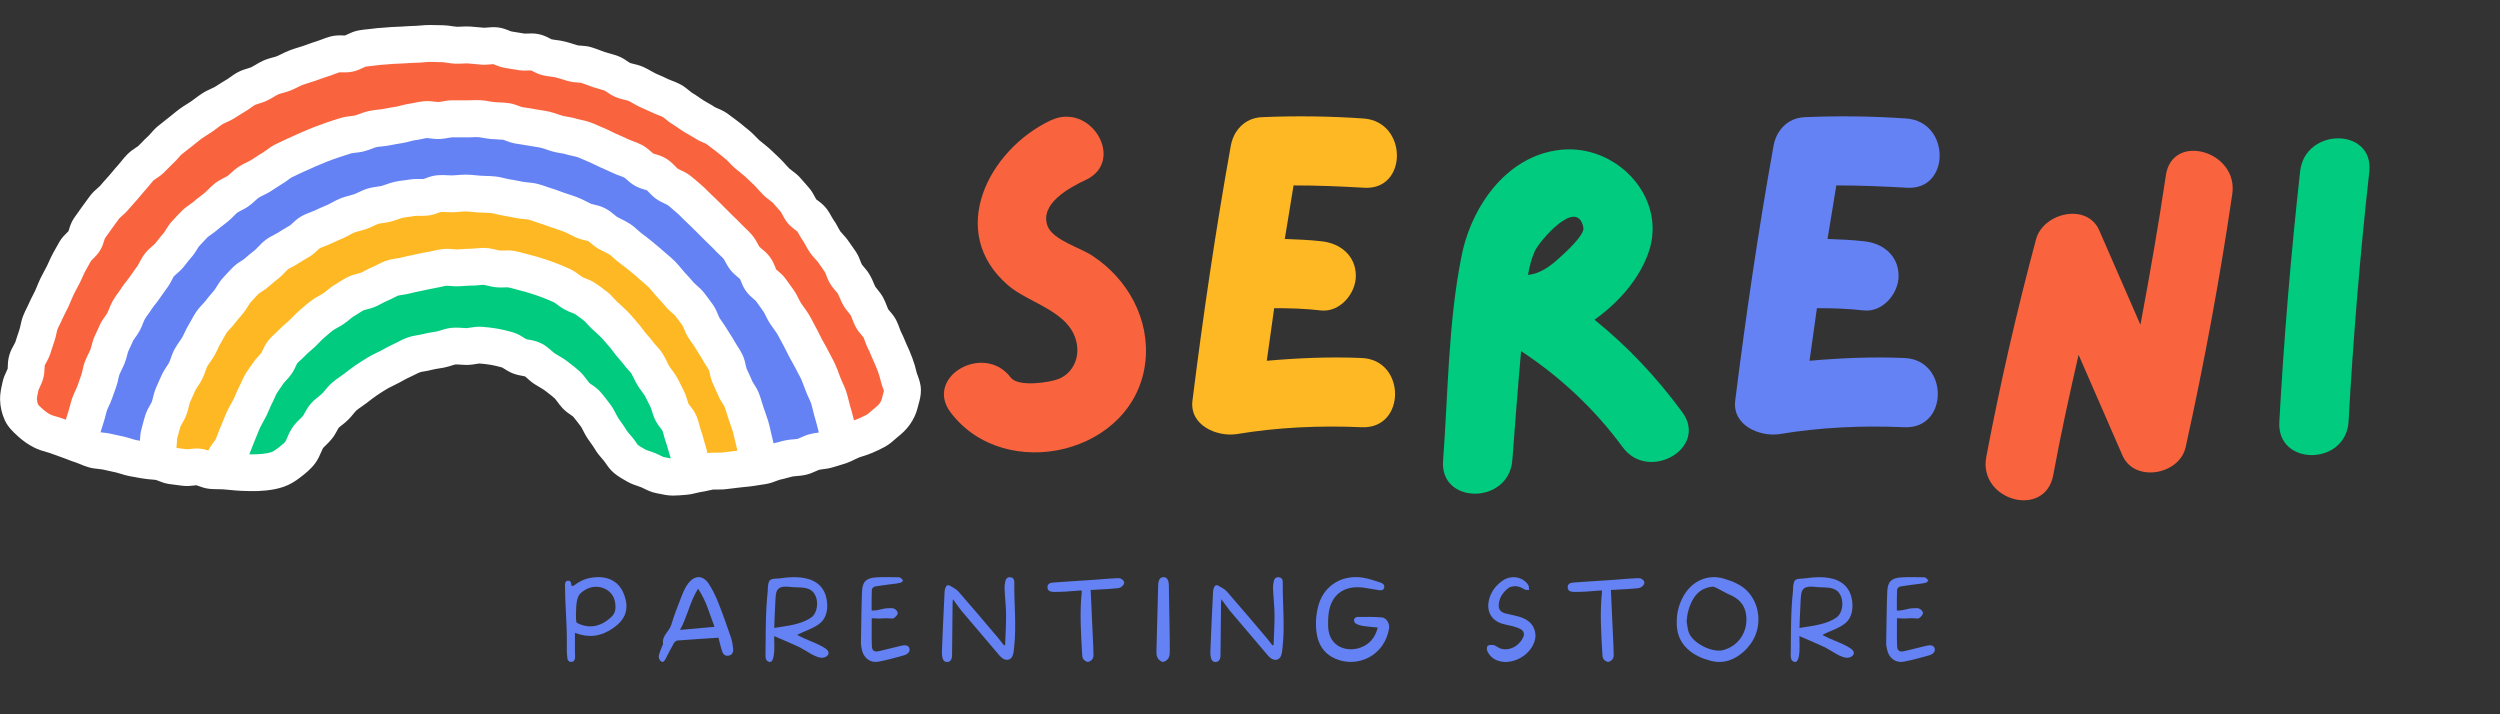 <svg xmlns="http://www.w3.org/2000/svg" xmlns:xlink="http://www.w3.org/1999/xlink" width="700" zoomAndPan="magnify" viewBox="0 0 525 150" height="200" preserveAspectRatio="xMidYMid meet" version="1.0"><rect x="0" y="0" width="525" height="150" fill="#333333" stroke="none"/><defs><g/><clipPath id="8bf6593596"><path d="M 0 5.082 L 193.5 5.082 L 193.5 104.082 L 0 104.082 Z M 0 5.082 " clip-rule="nonzero"/></clipPath></defs><g fill="#f9643f" fill-opacity="1"><g transform="translate(193.431, 95.726)"><g><path d="M 36.051 -41.961 C 33.531 -43.707 27.715 -45.258 26.555 -48.262 C 24.809 -53.008 31.301 -56.402 34.598 -57.953 C 43.027 -61.926 35.664 -74.426 27.23 -70.453 C 14.246 -64.348 5.234 -47.098 18.219 -35.855 C 22.773 -31.883 31.785 -30.332 32.754 -23.16 C 33.145 -20.156 31.688 -17.348 28.977 -16.184 C 27.133 -15.41 20.352 -14.344 18.801 -16.473 C 13.18 -23.84 0.582 -16.57 6.203 -9.109 C 17.637 6.008 44.965 -0.387 47.098 -19.77 C 48.066 -28.684 43.414 -37.117 36.051 -41.961 Z M 36.051 -41.961 "/></g></g></g><g fill="#feb823" fill-opacity="1"><g transform="translate(245.576, 95.726)"><g><path d="M 40.41 -20.543 C 33.723 -20.836 27.039 -20.543 20.449 -19.965 C 20.934 -23.645 21.516 -27.328 22 -31.012 C 25.293 -31.012 28.59 -30.914 31.883 -30.527 C 35.855 -30.141 39.152 -34.113 39.152 -37.793 C 39.152 -42.059 35.855 -44.676 31.883 -45.062 C 29.363 -45.352 26.844 -45.449 24.227 -45.547 C 24.809 -49.23 25.488 -53.008 26.07 -56.789 C 31.012 -56.789 35.855 -56.594 40.797 -56.305 C 50.102 -55.625 50.102 -70.164 40.797 -70.84 C 33.82 -71.324 26.746 -71.422 19.77 -71.133 C 17.055 -71.133 15.117 -69.773 13.953 -67.934 C 13.469 -67.156 13.082 -66.188 12.891 -65.121 C 9.691 -47.293 7.074 -29.461 4.844 -11.629 C 4.168 -6.395 9.98 -3.973 14.051 -4.555 C 22.773 -6.008 31.594 -6.395 40.41 -6.008 C 49.715 -5.621 49.715 -20.156 40.41 -20.543 Z M 40.41 -20.543 "/></g></g></g><g fill="#00cb7f" fill-opacity="1"><g transform="translate(298.203, 95.726)"><g><path d="M 55.043 -9.207 C 49.715 -16.473 43.609 -22.969 36.633 -28.59 C 41.863 -32.27 46.227 -37.406 48.066 -42.93 C 51.75 -53.977 41.863 -64.832 30.625 -64.348 C 18.703 -63.766 10.855 -52.719 8.723 -41.961 C 5.91 -28.008 5.91 -13.18 4.844 0.969 C 4.07 10.273 18.605 10.273 19.383 0.969 C 19.965 -6.688 20.543 -14.344 21.223 -22 C 29.461 -16.57 36.633 -9.883 42.543 -1.84 C 47.969 5.621 60.664 -1.648 55.043 -9.207 Z M 34.305 -47.969 C 34.695 -46.418 30.332 -42.543 29.168 -41.477 C 27.133 -39.637 25.195 -38.277 22.676 -37.988 C 22.969 -39.637 23.355 -41.285 24.035 -42.832 C 24.711 -44.676 32.949 -54.559 34.305 -47.969 Z M 34.305 -47.969 "/></g></g></g><g fill="#6482f3" fill-opacity="1"><g transform="translate(359.554, 95.726)"><g><path d="M 40.41 -20.543 C 33.723 -20.836 27.039 -20.543 20.449 -19.965 C 20.934 -23.645 21.516 -27.328 22 -31.012 C 25.293 -31.012 28.59 -30.914 31.883 -30.527 C 35.855 -30.141 39.152 -34.113 39.152 -37.793 C 39.152 -42.059 35.855 -44.676 31.883 -45.062 C 29.363 -45.352 26.844 -45.449 24.227 -45.547 C 24.809 -49.23 25.488 -53.008 26.07 -56.789 C 31.012 -56.789 35.855 -56.594 40.797 -56.305 C 50.102 -55.625 50.102 -70.164 40.797 -70.84 C 33.82 -71.324 26.746 -71.422 19.77 -71.133 C 17.055 -71.133 15.117 -69.773 13.953 -67.934 C 13.469 -67.156 13.082 -66.188 12.891 -65.121 C 9.691 -47.293 7.074 -29.461 4.844 -11.629 C 4.168 -6.395 9.98 -3.973 14.051 -4.555 C 22.773 -6.008 31.594 -6.395 40.41 -6.008 C 49.715 -5.621 49.715 -20.156 40.41 -20.543 Z M 40.41 -20.543 "/></g></g></g><g fill="#f9643f" fill-opacity="1"><g transform="translate(412.181, 95.726)"><g><path d="M 42.641 -58.824 C 41.09 -48.359 39.25 -37.891 37.309 -27.523 L 28.684 -47.293 C 26.164 -53.203 16.961 -51.07 15.41 -45.547 C 11.34 -30.43 7.852 -15.117 4.941 0.195 C 3.199 9.398 17.25 13.277 18.996 4.07 C 20.543 -4.359 22.387 -12.793 24.324 -21.223 C 27.426 -14.148 30.43 -7.172 33.531 -0.098 C 36.051 5.719 45.547 3.973 46.809 -1.84 C 50.684 -19.383 53.977 -37.117 56.594 -54.949 C 57.953 -64.059 43.898 -68.031 42.641 -58.824 Z M 42.641 -58.824 "/></g></g></g><g fill="#00cb7f" fill-opacity="1"><g transform="translate(473.814, 95.726)"><g><path d="M 9.207 -59.695 C 7.27 -42.254 5.816 -24.711 4.844 -7.172 C 4.266 2.23 18.801 2.133 19.383 -7.172 C 20.352 -24.711 21.805 -42.254 23.742 -59.695 C 24.711 -69 10.176 -69 9.207 -59.695 Z M 9.207 -59.695 "/></g></g></g><g clip-path="url(#8bf6593596)"><path fill="#ffffff" d="M 193.391 81.836 C 193.414 83.043 193.129 84.062 192.898 84.879 C 192.84 85.086 192.785 85.293 192.734 85.504 C 192.434 86.805 191.875 88.02 191.031 89.211 C 190.262 90.297 189.336 91.105 188.453 91.816 C 188.285 91.953 188.121 92.098 187.961 92.238 C 187.418 92.719 186.742 93.32 185.844 93.816 C 184.926 94.328 184 94.742 183.129 95.117 C 182.465 95.406 181.832 95.605 181.273 95.777 C 180.934 95.883 180.617 95.984 180.355 96.086 C 180.133 96.168 179.84 96.316 179.527 96.473 C 179 96.734 178.395 97.035 177.684 97.281 C 177.027 97.504 176.387 97.695 175.773 97.871 C 175.484 97.957 175.191 98.043 174.902 98.129 C 174.113 98.375 173.383 98.461 172.797 98.531 C 172.5 98.566 172.195 98.605 172.039 98.648 C 171.914 98.684 171.609 98.82 171.371 98.926 C 170.828 99.176 170.152 99.48 169.332 99.68 C 168.559 99.871 167.852 99.926 167.281 99.969 C 166.969 99.992 166.648 100.02 166.48 100.055 C 166.164 100.121 165.816 100.219 165.449 100.32 C 164.93 100.461 164.344 100.625 163.711 100.754 C 163.598 100.777 163.289 100.895 163.062 100.984 C 162.508 101.203 161.812 101.469 160.98 101.621 C 160.402 101.719 159.824 101.809 159.25 101.895 C 158.891 101.949 158.531 102.004 158.176 102.059 C 157.555 102.16 156.969 102.215 156.445 102.258 C 156.055 102.293 155.684 102.324 155.367 102.375 C 154.793 102.457 154.258 102.516 153.734 102.57 C 153.348 102.609 152.957 102.652 152.574 102.707 C 151.809 102.812 151.117 102.805 150.559 102.797 C 150.246 102.793 149.926 102.785 149.762 102.805 C 149.48 102.844 149.129 102.926 148.754 103.012 C 148.242 103.129 147.66 103.262 147.02 103.348 C 146.844 103.371 146.566 103.441 146.27 103.516 C 145.711 103.652 145.02 103.824 144.227 103.895 L 143.734 103.938 C 143.031 103.996 142.242 104.07 141.414 104.07 C 141.336 104.07 141.266 104.07 141.188 104.07 C 140.184 104.055 139.297 103.867 138.582 103.711 C 138.367 103.664 138.156 103.617 137.941 103.586 C 136.812 103.383 135.914 102.934 135.258 102.609 C 135.047 102.504 134.852 102.406 134.699 102.344 C 134.492 102.258 134.23 102.168 133.953 102.074 C 133.352 101.875 132.598 101.625 131.832 101.195 L 131.574 101.051 C 130.785 100.609 129.891 100.109 129.023 99.402 C 128.164 98.699 127.617 97.898 127.215 97.312 C 127.078 97.109 126.945 96.914 126.84 96.793 C 126.723 96.645 126.594 96.5 126.465 96.352 C 125.988 95.801 125.391 95.121 124.859 94.203 C 124.672 93.875 124.395 93.492 124.102 93.082 C 123.852 92.73 123.59 92.367 123.32 91.965 C 122.969 91.422 122.707 90.91 122.473 90.449 C 122.301 90.109 122.121 89.758 121.992 89.578 C 121.434 88.828 120.887 88.121 120.352 87.48 C 120.262 87.406 120.043 87.258 119.879 87.145 C 119.383 86.805 118.766 86.379 118.168 85.754 C 117.699 85.258 117.332 84.754 117.031 84.348 C 116.848 84.094 116.609 83.777 116.496 83.668 C 116.051 83.262 115.52 82.855 114.965 82.426 C 114.789 82.293 114.609 82.156 114.441 82.02 C 114.16 81.801 113.754 81.566 113.32 81.309 C 112.992 81.117 112.617 80.898 112.238 80.652 C 111.613 80.25 111.125 79.809 110.73 79.453 C 110.578 79.312 110.375 79.133 110.262 79.043 C 110.133 79.012 109.906 78.969 109.734 78.938 C 109.184 78.836 108.5 78.719 107.758 78.43 C 106.977 78.133 106.348 77.73 105.887 77.438 C 105.742 77.348 105.559 77.23 105.457 77.172 C 104.559 76.922 103.793 76.746 103.121 76.625 C 102.289 76.477 101.398 76.395 100.637 76.332 C 100.559 76.336 100.238 76.391 100.008 76.43 C 99.496 76.516 98.863 76.625 98.137 76.633 C 97.586 76.637 97.086 76.602 96.645 76.57 C 96.258 76.543 95.855 76.516 95.637 76.535 C 95.504 76.547 95.129 76.668 94.859 76.758 C 94.402 76.898 93.836 77.082 93.199 77.203 C 92.859 77.266 92.516 77.32 92.172 77.375 C 91.637 77.461 91.129 77.543 90.715 77.652 C 90.137 77.812 89.602 77.902 89.133 77.98 C 88.77 78.039 88.391 78.102 88.203 78.172 C 87.906 78.277 87.523 78.473 87.117 78.68 C 86.746 78.867 86.328 79.082 85.875 79.281 C 85.461 79.465 85.004 79.715 84.52 79.984 C 84.211 80.152 83.906 80.324 83.59 80.484 C 83.258 80.66 82.922 80.82 82.59 80.984 C 82.105 81.219 81.648 81.441 81.277 81.664 C 80.559 82.098 79.793 82.57 79.078 83.066 C 78.352 83.566 77.617 84.137 76.984 84.633 C 76.574 84.953 76.172 85.227 75.816 85.473 C 75.445 85.727 75.094 85.965 74.859 86.18 C 74.695 86.32 74.457 86.617 74.223 86.898 C 73.91 87.281 73.559 87.715 73.113 88.152 C 72.648 88.613 72.191 88.969 71.793 89.281 C 71.531 89.488 71.23 89.723 71.109 89.855 C 71.059 89.922 70.91 90.203 70.801 90.406 C 70.539 90.891 70.211 91.496 69.73 92.105 C 69.258 92.695 68.773 93.168 68.383 93.543 C 68.18 93.742 67.895 94.016 67.82 94.125 C 67.727 94.281 67.598 94.586 67.457 94.914 C 67.168 95.594 66.809 96.441 66.184 97.293 C 65.266 98.535 64.102 99.441 63.078 100.238 C 61.867 101.184 60.75 101.812 59.566 102.227 C 58.496 102.598 57.352 102.84 55.961 102.988 C 54.812 103.109 53.699 103.16 52.652 103.129 C 52.43 103.121 52.207 103.117 51.984 103.113 C 51.227 103.098 50.445 103.082 49.633 103.012 C 48.695 102.93 47.766 102.844 46.828 102.758 C 46.559 102.73 46.199 102.73 45.82 102.73 C 45.281 102.73 44.668 102.73 44.004 102.66 C 43.051 102.562 42.258 102.27 41.676 102.055 C 41.531 102.004 41.348 101.934 41.234 101.898 C 41.113 101.906 40.91 101.934 40.754 101.953 C 40.148 102.023 39.316 102.129 38.375 102.012 L 37.844 101.945 C 37.082 101.852 36.316 101.754 35.555 101.648 C 34.613 101.52 33.836 101.207 33.266 100.977 C 33.098 100.906 32.863 100.816 32.766 100.785 C 32.48 100.742 32.137 100.715 31.777 100.688 C 31.234 100.645 30.617 100.594 29.957 100.477 L 29.199 100.348 C 28.508 100.23 27.82 100.109 27.137 99.977 C 26.445 99.84 25.836 99.652 25.301 99.48 C 24.953 99.371 24.621 99.266 24.359 99.211 C 24.066 99.145 23.773 99.082 23.477 99.02 C 22.855 98.887 22.215 98.754 21.551 98.59 C 21.387 98.551 21.066 98.516 20.762 98.488 C 20.184 98.434 19.465 98.363 18.676 98.145 C 17.953 97.949 17.344 97.691 16.805 97.461 C 16.484 97.324 16.18 97.199 15.953 97.129 C 15.312 96.934 14.727 96.703 14.203 96.5 C 13.859 96.363 13.531 96.234 13.227 96.133 C 12.324 95.828 11.457 95.504 10.492 95.145 C 10.27 95.059 9.965 94.973 9.641 94.887 C 8.938 94.688 8.062 94.441 7.164 93.98 C 5.926 93.348 4.789 92.555 3.777 91.629 L 3.656 91.512 C 2.777 90.707 1.684 89.707 1.02 88.266 C 0.398 86.914 0.051 85.422 0.016 83.945 C -0.012 82.754 0.227 81.645 0.426 80.762 C 0.461 80.598 0.496 80.434 0.531 80.273 C 0.723 79.34 1.074 78.594 1.359 78 C 1.445 77.809 1.566 77.559 1.613 77.422 C 1.625 77.312 1.633 77.102 1.637 76.938 C 1.656 76.305 1.688 75.438 1.98 74.488 C 2.238 73.648 2.609 72.98 2.91 72.445 C 3.02 72.238 3.176 71.961 3.215 71.855 C 3.328 71.527 3.43 71.195 3.535 70.863 C 3.715 70.301 3.895 69.723 4.113 69.121 C 4.168 68.961 4.238 68.641 4.301 68.34 C 4.422 67.777 4.57 67.07 4.863 66.324 C 5.109 65.695 5.391 65.129 5.641 64.633 C 5.805 64.293 5.965 63.977 6.082 63.703 C 6.34 63.09 6.629 62.535 6.883 62.043 C 7.059 61.711 7.227 61.395 7.352 61.113 C 7.5 60.785 7.637 60.457 7.77 60.129 C 7.992 59.594 8.219 59.043 8.5 58.457 C 8.801 57.852 9.105 57.277 9.398 56.73 C 9.547 56.449 9.695 56.176 9.84 55.898 C 9.98 55.629 10.121 55.305 10.273 54.965 C 10.5 54.453 10.758 53.879 11.086 53.281 C 11.23 53.02 11.375 52.758 11.52 52.492 C 11.828 51.926 12.145 51.34 12.496 50.75 C 13.004 49.898 13.621 49.297 14.074 48.855 C 14.176 48.758 14.301 48.633 14.379 48.547 C 14.414 48.449 14.457 48.305 14.492 48.191 C 14.688 47.555 14.949 46.68 15.543 45.801 C 15.977 45.16 16.426 44.547 16.855 43.953 L 17.621 42.891 C 18.043 42.301 18.48 41.691 18.945 41.082 C 19.477 40.391 20.055 39.891 20.52 39.488 C 20.699 39.328 20.953 39.113 21.027 39.023 C 21.449 38.504 21.875 38.031 22.285 37.578 C 22.508 37.336 22.727 37.094 22.945 36.844 C 23.164 36.59 23.383 36.332 23.598 36.066 C 23.98 35.602 24.379 35.125 24.832 34.637 C 25.023 34.43 25.238 34.16 25.465 33.879 C 25.82 33.434 26.227 32.926 26.727 32.426 C 27.344 31.797 27.988 31.371 28.5 31.031 C 28.695 30.898 28.965 30.719 29.051 30.645 C 29.281 30.43 29.52 30.176 29.773 29.914 C 30.164 29.508 30.605 29.047 31.113 28.598 C 31.258 28.473 31.465 28.234 31.68 27.988 C 32.059 27.555 32.531 27.012 33.145 26.504 C 33.719 26.023 34.297 25.574 34.852 25.141 L 35.426 24.695 C 35.688 24.492 35.949 24.273 36.211 24.062 C 36.68 23.676 37.164 23.281 37.703 22.883 C 38.242 22.488 38.781 22.148 39.262 21.848 C 39.555 21.664 39.855 21.48 40.141 21.285 C 40.398 21.105 40.684 20.895 40.977 20.672 C 41.426 20.332 41.938 19.949 42.504 19.586 C 43.148 19.172 43.793 18.883 44.305 18.648 C 44.621 18.504 44.914 18.371 45.102 18.262 C 45.398 18.082 45.688 17.895 45.977 17.707 C 46.453 17.402 46.984 17.055 47.57 16.727 C 47.754 16.629 48.008 16.441 48.281 16.246 C 48.746 15.914 49.324 15.496 50.016 15.133 C 50.762 14.746 51.477 14.531 52.051 14.359 C 52.32 14.281 52.625 14.188 52.758 14.125 C 52.984 14.016 53.273 13.844 53.578 13.66 C 54.07 13.363 54.637 13.027 55.305 12.73 C 56.039 12.398 56.75 12.211 57.316 12.055 C 57.648 11.969 57.969 11.883 58.16 11.801 C 58.426 11.691 58.746 11.535 59.078 11.367 C 59.602 11.105 60.199 10.805 60.883 10.551 C 61.527 10.312 62.145 10.121 62.738 9.938 C 63.07 9.832 63.402 9.73 63.73 9.625 C 64.059 9.516 64.383 9.395 64.707 9.273 C 65.293 9.062 65.898 8.84 66.562 8.645 C 66.84 8.559 67.172 8.438 67.52 8.301 C 68.074 8.09 68.695 7.852 69.402 7.664 C 70.418 7.398 71.332 7.422 71.996 7.441 C 72.145 7.445 72.348 7.449 72.465 7.449 C 72.578 7.402 72.781 7.305 72.93 7.234 C 73.512 6.953 74.305 6.574 75.289 6.391 C 75.992 6.258 76.66 6.191 77.254 6.133 C 77.625 6.098 77.98 6.066 78.285 6.02 C 78.996 5.91 79.668 5.867 80.266 5.832 C 80.637 5.809 80.984 5.785 81.293 5.75 C 82.008 5.676 82.695 5.648 83.301 5.629 C 83.641 5.617 83.977 5.605 84.316 5.582 C 85.27 5.516 86.297 5.453 87.34 5.426 C 87.645 5.418 88 5.387 88.375 5.352 C 88.922 5.301 89.535 5.25 90.203 5.25 C 90.906 5.25 91.586 5.27 92.246 5.285 C 92.523 5.293 92.793 5.301 93.062 5.301 C 93.805 5.316 94.453 5.418 95.023 5.508 C 95.367 5.562 95.691 5.613 95.918 5.621 C 96.164 5.633 96.5 5.613 96.855 5.594 C 97.422 5.562 98.07 5.527 98.793 5.578 C 99.539 5.629 100.27 5.699 100.977 5.766 L 101.648 5.832 C 101.754 5.84 102.055 5.809 102.277 5.785 C 102.895 5.727 103.66 5.652 104.547 5.754 C 105.531 5.871 106.332 6.191 106.914 6.43 C 107.074 6.488 107.285 6.578 107.387 6.605 C 108.211 6.727 109.02 6.863 109.801 6.996 L 110.168 7.059 C 110.238 7.066 110.516 7.051 110.715 7.043 C 111.324 7.016 112.152 6.98 113.07 7.16 C 114.078 7.355 114.863 7.762 115.438 8.055 C 115.574 8.125 115.758 8.219 115.852 8.262 C 116.098 8.312 116.402 8.352 116.723 8.395 C 117.289 8.465 117.926 8.547 118.621 8.723 C 119.25 8.879 119.82 9.059 120.371 9.234 C 120.707 9.336 121.039 9.445 121.379 9.539 C 121.445 9.551 121.727 9.57 121.93 9.582 C 122.535 9.621 123.367 9.668 124.262 9.945 C 124.883 10.137 125.445 10.352 125.988 10.555 C 126.316 10.68 126.648 10.805 126.98 10.918 C 127.273 11.02 127.613 11.113 127.977 11.211 C 128.512 11.359 129.121 11.531 129.75 11.762 C 130.656 12.094 131.352 12.578 131.863 12.93 C 132.012 13.035 132.219 13.172 132.309 13.227 C 132.461 13.281 132.754 13.352 133.02 13.414 C 133.59 13.551 134.305 13.719 135.062 14.047 C 135.719 14.336 136.277 14.656 136.77 14.938 C 137.082 15.117 137.379 15.285 137.621 15.402 C 137.934 15.547 138.254 15.688 138.574 15.824 C 139.109 16.055 139.668 16.297 140.25 16.594 C 140.461 16.699 140.766 16.812 141.09 16.938 C 141.637 17.145 142.258 17.383 142.914 17.738 C 143.672 18.148 144.254 18.629 144.719 19.016 C 144.906 19.172 145.168 19.387 145.27 19.449 C 145.855 19.789 146.375 20.152 146.832 20.469 C 147.133 20.68 147.418 20.883 147.676 21.043 C 147.973 21.227 148.273 21.398 148.574 21.566 C 149.059 21.84 149.605 22.152 150.16 22.52 C 150.246 22.574 150.531 22.691 150.742 22.781 C 151.312 23.023 152.027 23.328 152.758 23.844 C 153.332 24.25 153.875 24.66 154.391 25.062 C 154.621 25.238 154.848 25.414 155.082 25.586 C 155.609 25.984 156.098 26.391 156.566 26.777 C 156.82 26.988 157.074 27.203 157.336 27.406 C 157.926 27.883 158.406 28.391 158.793 28.797 C 159.027 29.047 159.25 29.281 159.422 29.426 C 159.684 29.648 159.953 29.863 160.223 30.074 C 160.684 30.445 161.164 30.828 161.656 31.266 C 162.23 31.785 162.773 32.312 163.301 32.824 L 163.754 33.258 C 164.234 33.719 164.656 34.191 165.027 34.605 C 165.277 34.883 165.512 35.148 165.73 35.371 C 165.828 35.469 166.094 35.664 166.305 35.82 C 166.785 36.176 167.383 36.621 167.961 37.242 C 168.445 37.77 168.895 38.293 169.332 38.801 C 169.512 39.012 169.688 39.215 169.871 39.426 C 170.477 40.121 170.863 40.852 171.145 41.387 C 171.223 41.543 171.332 41.75 171.402 41.859 C 171.484 41.922 171.625 42.027 171.734 42.109 C 172.242 42.48 172.93 42.996 173.543 43.781 C 174.012 44.387 174.348 44.992 174.617 45.477 C 174.762 45.746 174.914 46.02 175.023 46.164 C 175.469 46.766 175.785 47.367 176.039 47.844 C 176.191 48.133 176.336 48.402 176.445 48.559 C 176.547 48.703 176.754 48.934 176.961 49.152 C 177.336 49.559 177.801 50.066 178.23 50.703 C 178.426 50.996 178.633 51.289 178.84 51.574 C 179.156 52.016 179.48 52.477 179.809 52.98 C 180.273 53.711 180.547 54.441 180.746 54.969 C 180.82 55.168 180.922 55.438 180.973 55.523 C 181.031 55.621 181.238 55.863 181.406 56.055 C 181.777 56.484 182.238 57.023 182.645 57.715 C 183.02 58.348 183.277 58.965 183.48 59.461 C 183.605 59.762 183.727 60.043 183.816 60.211 C 183.875 60.312 184.086 60.562 184.234 60.746 C 184.594 61.188 185.047 61.738 185.438 62.445 C 185.797 63.094 186.035 63.719 186.223 64.227 C 186.328 64.496 186.434 64.777 186.516 64.941 C 186.57 65.027 186.734 65.207 186.852 65.344 C 187.234 65.785 187.754 66.383 188.176 67.184 C 188.508 67.812 188.727 68.426 188.906 68.922 C 189.02 69.246 189.133 69.551 189.227 69.727 C 189.559 70.352 189.805 70.957 190.027 71.492 C 190.16 71.82 190.285 72.133 190.41 72.391 C 190.809 73.219 191.188 74.117 191.602 75.223 C 191.98 76.23 192.285 77.254 192.527 78.355 C 192.547 78.434 192.645 78.676 192.711 78.848 C 192.98 79.602 193.367 80.586 193.391 81.836 Z M 193.391 81.836 " fill-opacity="1" fill-rule="nonzero"/></g><path fill="#f9643f" d="M 185.629 82.066 C 185.59 82.258 185.504 82.559 185.438 82.793 C 185.352 83.117 185.262 83.438 185.188 83.754 C 185.113 84.07 184.969 84.371 184.703 84.742 C 184.477 85.066 184.016 85.449 183.598 85.781 C 183.332 85.992 183.074 86.223 182.816 86.449 C 182.559 86.68 182.234 86.965 182.082 87.051 C 181.465 87.391 180.766 87.703 180.039 88.016 C 179.844 88.102 179.598 88.188 179.332 88.27 C 179.316 88.207 179.305 88.141 179.289 88.074 C 179.082 87.195 178.84 86.359 178.605 85.555 L 178.484 85.141 C 178.398 84.848 178.32 84.516 178.238 84.16 C 178.098 83.566 177.934 82.898 177.703 82.203 C 177.465 81.5 177.176 80.879 176.926 80.332 C 176.773 80 176.633 79.688 176.523 79.41 C 176.414 79.129 176.309 78.84 176.203 78.555 C 175.965 77.926 175.727 77.273 175.43 76.598 C 175.145 75.949 174.824 75.359 174.543 74.844 C 174.363 74.516 174.199 74.207 174.059 73.922 C 173.758 73.301 173.441 72.746 173.137 72.207 C 172.965 71.906 172.789 71.605 172.629 71.301 C 172.465 70.988 172.312 70.672 172.156 70.359 C 171.891 69.809 171.609 69.246 171.273 68.652 C 171.098 68.344 170.934 68.023 170.77 67.703 C 170.504 67.195 170.211 66.625 169.859 66.047 C 169.508 65.465 169.133 64.953 168.801 64.496 C 168.57 64.184 168.355 63.887 168.18 63.617 C 168.059 63.426 167.91 63.121 167.75 62.805 C 167.5 62.301 167.191 61.664 166.762 61.035 C 166.406 60.508 166.047 60.016 165.695 59.539 C 165.477 59.242 165.266 58.949 165.051 58.652 C 164.492 57.855 163.832 57.297 163.355 56.891 C 163.234 56.793 163.078 56.66 162.984 56.574 C 162.941 56.469 162.875 56.301 162.824 56.168 C 162.582 55.555 162.254 54.715 161.625 53.891 C 161.059 53.156 160.418 52.625 159.949 52.238 C 159.777 52.094 159.539 51.898 159.477 51.832 C 159.414 51.742 159.266 51.465 159.156 51.266 C 158.855 50.699 158.484 50 157.887 49.305 C 157.422 48.758 156.941 48.305 156.52 47.906 C 156.246 47.648 155.988 47.406 155.797 47.195 C 155.336 46.688 154.863 46.242 154.445 45.844 C 154.188 45.602 153.926 45.359 153.684 45.102 C 152.926 44.32 152.238 43.633 151.578 42.996 C 151.352 42.773 151.125 42.547 150.895 42.32 C 150.434 41.867 149.965 41.395 149.438 40.918 C 149.211 40.715 148.965 40.465 148.707 40.199 C 148.293 39.777 147.824 39.301 147.27 38.84 C 147.02 38.633 146.773 38.41 146.52 38.195 C 146.035 37.77 145.535 37.332 144.969 36.898 C 144.23 36.332 143.496 35.988 142.91 35.719 C 142.695 35.617 142.402 35.484 142.32 35.43 C 142.234 35.363 142.023 35.145 141.867 34.98 C 141.434 34.527 140.844 33.914 140.039 33.395 C 139.156 32.828 138.281 32.57 137.645 32.383 C 137.484 32.336 137.281 32.273 137.172 32.234 C 137.07 32.16 136.891 31.996 136.75 31.871 C 136.273 31.445 135.617 30.859 134.738 30.406 C 134.074 30.062 133.445 29.828 132.891 29.629 C 132.559 29.504 132.242 29.387 132.012 29.281 C 131.078 28.836 130.137 28.426 129.332 28.078 C 129.051 27.957 128.742 27.797 128.406 27.633 C 127.895 27.375 127.309 27.082 126.664 26.828 C 126.375 26.715 126.055 26.566 125.715 26.418 C 125.191 26.18 124.598 25.914 123.945 25.684 C 123.234 25.43 122.574 25.293 121.996 25.164 C 121.652 25.09 121.32 25.02 121.082 24.945 C 120.348 24.711 119.648 24.594 119.082 24.504 C 118.742 24.445 118.422 24.395 118.195 24.332 C 117.91 24.254 117.586 24.145 117.238 24.023 C 116.691 23.836 116.074 23.625 115.387 23.461 C 114.707 23.305 114.062 23.207 113.492 23.121 C 113.129 23.066 112.785 23.016 112.484 22.957 C 111.789 22.816 111.117 22.715 110.477 22.617 C 110.18 22.578 109.883 22.531 109.605 22.488 C 109.508 22.465 109.246 22.363 109.055 22.289 C 108.473 22.066 107.68 21.762 106.734 21.641 C 106.047 21.555 105.395 21.523 104.816 21.5 C 104.445 21.484 104.098 21.469 103.789 21.441 C 103.531 21.422 103.199 21.363 102.84 21.301 C 102.262 21.195 101.602 21.078 100.855 21.039 C 100.152 21.004 99.5 21.031 98.918 21.051 C 98.547 21.066 98.199 21.082 97.902 21.074 C 96.75 21.051 95.812 21.047 94.953 21.062 C 94.152 21.074 93.43 21.203 92.855 21.309 C 92.527 21.367 92.219 21.422 92.027 21.43 C 91.918 21.438 91.605 21.395 91.375 21.363 C 90.746 21.281 89.969 21.176 89.062 21.254 C 88.316 21.316 87.66 21.457 87.082 21.582 C 86.734 21.656 86.406 21.73 86.16 21.758 C 85.391 21.848 84.707 22.031 84.152 22.18 C 83.82 22.266 83.508 22.352 83.281 22.387 C 82.363 22.527 81.48 22.695 80.625 22.859 L 80.348 22.914 C 80.086 22.965 79.75 22.996 79.391 23.031 C 78.797 23.09 78.121 23.16 77.383 23.328 C 76.621 23.5 75.949 23.758 75.41 23.961 C 75.082 24.086 74.773 24.203 74.543 24.266 C 74.402 24.305 74.082 24.34 73.793 24.367 C 73.18 24.434 72.418 24.512 71.582 24.766 C 70.621 25.059 69.68 25.352 68.73 25.68 C 67.602 26.07 66.73 26.387 65.918 26.703 C 65.031 27.047 64.172 27.418 63.34 27.777 L 63.156 27.855 C 62.145 28.293 61.25 28.695 60.426 29.086 C 60.148 29.219 59.867 29.348 59.582 29.477 C 58.984 29.75 58.363 30.039 57.723 30.367 C 57.004 30.742 56.414 31.18 55.938 31.531 C 55.66 31.73 55.402 31.926 55.227 32.027 C 54.617 32.371 54.066 32.738 53.582 33.062 C 53.293 33.254 53.004 33.449 52.711 33.629 C 52.5 33.758 52.203 33.906 51.883 34.059 C 51.336 34.324 50.723 34.625 50.078 35.055 C 49.406 35.504 48.867 35.992 48.434 36.391 C 48.18 36.625 47.945 36.84 47.77 36.965 C 47.656 37.047 47.371 37.191 47.113 37.316 C 46.562 37.594 45.867 37.938 45.176 38.477 C 44.578 38.941 44.098 39.426 43.672 39.848 C 43.418 40.102 43.176 40.34 42.977 40.508 C 42.73 40.707 42.453 40.922 42.156 41.148 C 41.691 41.5 41.16 41.902 40.641 42.371 C 40.488 42.508 40.227 42.688 39.945 42.883 C 39.461 43.223 38.852 43.645 38.262 44.215 C 37.762 44.695 37.32 45.172 36.895 45.637 C 36.664 45.887 36.434 46.141 36.195 46.387 C 35.551 47.055 35.137 47.742 34.801 48.293 C 34.684 48.492 34.52 48.762 34.449 48.844 C 33.992 49.355 33.598 49.855 33.219 50.34 C 33.008 50.609 32.797 50.887 32.57 51.152 C 32.484 51.254 32.238 51.465 32.039 51.641 C 31.566 52.047 30.973 52.551 30.43 53.254 C 29.906 53.926 29.559 54.594 29.277 55.137 C 29.133 55.41 28.984 55.691 28.891 55.828 L 28.508 56.352 C 28.07 56.957 27.613 57.586 27.164 58.254 C 27.012 58.48 26.801 58.75 26.57 59.035 C 26.203 59.5 25.781 60.023 25.391 60.66 C 25.246 60.895 25.039 61.176 24.824 61.473 C 24.477 61.949 24.078 62.492 23.711 63.129 C 23.332 63.793 23.074 64.434 22.871 64.957 C 22.75 65.258 22.633 65.543 22.539 65.734 C 22.473 65.859 22.289 66.113 22.133 66.332 C 21.793 66.805 21.367 67.395 21.012 68.137 C 20.648 68.895 20.262 69.734 19.84 70.703 C 19.52 71.426 19.348 72.113 19.207 72.66 C 19.133 72.945 19.062 73.242 19 73.387 C 18.891 73.648 18.738 73.957 18.582 74.277 C 18.344 74.758 18.074 75.301 17.84 75.922 C 17.562 76.641 17.422 77.312 17.309 77.852 C 17.246 78.145 17.18 78.445 17.125 78.602 C 16.812 79.461 16.504 80.324 16.207 81.184 C 16.129 81.402 15.988 81.699 15.844 82.012 C 15.609 82.5 15.352 83.055 15.133 83.703 C 14.938 84.273 14.797 84.816 14.676 85.297 C 14.578 85.672 14.488 86.023 14.391 86.316 C 14.242 86.773 14.098 87.234 13.957 87.695 C 13.914 87.848 13.867 87.992 13.82 88.145 C 13.617 88.07 13.414 87.992 13.195 87.91 C 12.668 87.715 12.168 87.57 11.727 87.449 C 11.316 87.332 10.891 87.211 10.684 87.102 C 10.062 86.785 9.504 86.395 9.004 85.938 L 8.871 85.82 C 8.586 85.555 8.156 85.164 8.012 84.977 C 7.852 84.605 7.75 84.164 7.742 83.781 C 7.734 83.516 7.867 82.918 7.977 82.434 C 8.016 82.254 8.059 82.066 8.094 81.887 C 8.129 81.777 8.258 81.516 8.348 81.316 C 8.57 80.836 8.852 80.242 9.059 79.523 C 9.316 78.621 9.34 77.801 9.363 77.203 C 9.367 77.055 9.375 76.859 9.383 76.75 C 9.441 76.617 9.57 76.391 9.668 76.211 C 9.945 75.715 10.285 75.105 10.539 74.348 C 10.668 73.969 10.789 73.586 10.906 73.207 C 11.066 72.703 11.215 72.23 11.375 71.789 C 11.621 71.113 11.758 70.477 11.867 69.961 C 11.934 69.66 12 69.32 12.059 69.172 C 12.18 68.863 12.367 68.496 12.559 68.109 C 12.766 67.699 12.996 67.238 13.207 66.734 C 13.348 66.406 13.543 66.035 13.75 65.637 C 13.957 65.246 14.188 64.801 14.402 64.324 C 14.59 63.914 14.758 63.5 14.93 63.09 C 15.113 62.645 15.285 62.227 15.461 61.863 C 15.688 61.391 15.945 60.91 16.219 60.402 C 16.379 60.098 16.543 59.793 16.707 59.488 C 16.957 59.008 17.164 58.535 17.348 58.121 C 17.523 57.727 17.688 57.352 17.852 57.062 C 18.008 56.781 18.164 56.492 18.316 56.211 C 18.594 55.703 18.855 55.227 19.117 54.777 C 19.188 54.695 19.355 54.535 19.473 54.418 C 19.891 54.012 20.465 53.453 20.949 52.691 C 21.473 51.859 21.723 51.043 21.902 50.449 C 21.941 50.316 21.992 50.148 22.027 50.051 C 22.367 49.551 22.734 49.047 23.117 48.52 L 23.914 47.41 C 24.316 46.852 24.695 46.32 25.078 45.82 C 25.152 45.734 25.402 45.512 25.59 45.355 C 26.008 44.996 26.527 44.543 27.016 43.941 C 27.32 43.57 27.664 43.191 28.027 42.789 C 28.277 42.512 28.531 42.23 28.781 41.945 C 29.043 41.645 29.301 41.336 29.559 41.027 C 29.887 40.629 30.199 40.25 30.504 39.918 C 30.887 39.508 31.219 39.098 31.508 38.734 C 31.77 38.41 32.02 38.102 32.223 37.891 C 32.305 37.812 32.574 37.633 32.773 37.504 C 33.23 37.195 33.809 36.812 34.379 36.277 C 34.734 35.938 35.051 35.605 35.355 35.289 C 35.676 34.957 35.977 34.645 36.258 34.395 C 36.762 33.941 37.172 33.473 37.508 33.094 C 37.73 32.836 37.957 32.574 38.102 32.453 C 38.57 32.062 39.066 31.68 39.59 31.273 L 40.195 30.809 C 40.508 30.562 40.812 30.312 41.121 30.059 C 41.527 29.723 41.91 29.41 42.277 29.141 C 42.594 28.91 42.973 28.672 43.375 28.422 C 43.742 28.191 44.121 27.953 44.516 27.684 C 44.918 27.406 45.281 27.133 45.629 26.871 C 46.004 26.586 46.355 26.32 46.676 26.117 C 46.855 26 47.172 25.855 47.504 25.707 C 47.973 25.492 48.508 25.25 49.07 24.914 C 49.441 24.688 49.809 24.453 50.176 24.215 C 50.586 23.949 50.973 23.703 51.332 23.5 C 51.914 23.18 52.391 22.832 52.812 22.527 C 53.105 22.312 53.383 22.113 53.57 22.016 C 53.676 21.961 54.02 21.855 54.27 21.785 C 54.789 21.629 55.43 21.434 56.105 21.109 C 56.652 20.848 57.129 20.562 57.551 20.309 C 57.891 20.105 58.207 19.914 58.449 19.809 C 58.633 19.727 58.98 19.633 59.316 19.539 C 59.816 19.406 60.434 19.238 61.082 18.977 C 61.617 18.754 62.102 18.516 62.527 18.301 C 62.914 18.109 63.277 17.926 63.57 17.82 C 64.016 17.652 64.508 17.5 65.027 17.34 C 65.414 17.219 65.801 17.102 66.184 16.973 C 66.57 16.84 66.957 16.703 67.344 16.562 C 67.848 16.379 68.324 16.207 68.773 16.07 C 69.328 15.906 69.828 15.711 70.273 15.539 C 70.645 15.398 70.992 15.266 71.285 15.18 C 71.395 15.176 71.609 15.18 71.77 15.188 C 72.383 15.203 73.219 15.227 74.141 15.02 C 75.016 14.82 75.734 14.477 76.262 14.227 C 76.434 14.145 76.66 14.035 76.766 13.996 C 77.121 13.938 77.547 13.895 77.996 13.848 C 78.43 13.805 78.918 13.758 79.426 13.68 C 79.805 13.621 80.258 13.594 80.738 13.562 C 81.184 13.539 81.637 13.508 82.133 13.453 C 82.559 13.406 83.047 13.387 83.555 13.371 C 83.98 13.355 84.406 13.34 84.828 13.312 C 85.695 13.254 86.621 13.195 87.512 13.172 C 88.066 13.16 88.586 13.117 89.047 13.074 C 89.469 13.035 89.867 13 90.199 13 C 90.789 12.996 91.391 13.016 92.023 13.035 C 92.309 13.043 92.594 13.051 92.883 13.059 C 93.113 13.062 93.457 13.117 93.824 13.172 C 94.332 13.25 94.906 13.34 95.555 13.371 C 96.184 13.398 96.754 13.367 97.258 13.344 C 97.637 13.324 97.996 13.305 98.242 13.32 C 98.883 13.367 99.531 13.43 100.219 13.496 L 100.914 13.562 C 101.73 13.637 102.441 13.566 103.016 13.516 C 103.207 13.496 103.461 13.473 103.582 13.469 C 103.688 13.504 103.875 13.578 104.02 13.637 C 104.566 13.859 105.316 14.16 106.223 14.289 C 106.965 14.395 107.703 14.52 108.488 14.656 L 108.859 14.719 C 109.711 14.859 110.48 14.828 111.047 14.801 C 111.199 14.793 111.398 14.789 111.523 14.785 C 111.625 14.832 111.77 14.906 111.879 14.965 C 112.418 15.242 113.156 15.621 114.082 15.828 C 114.676 15.957 115.227 16.031 115.715 16.094 C 116.102 16.145 116.469 16.191 116.723 16.258 C 117.125 16.355 117.562 16.496 118.027 16.645 C 118.445 16.773 118.863 16.906 119.285 17.023 C 120.109 17.254 120.883 17.301 121.441 17.336 C 121.637 17.348 121.895 17.363 122.004 17.383 C 122.383 17.5 122.797 17.656 123.234 17.824 C 123.648 17.98 124.066 18.137 124.484 18.281 C 124.984 18.449 125.469 18.582 125.898 18.699 C 126.305 18.812 126.691 18.922 127.004 19.035 C 127.102 19.086 127.297 19.223 127.449 19.328 C 127.922 19.652 128.566 20.098 129.383 20.426 C 130.062 20.699 130.707 20.852 131.219 20.973 C 131.496 21.035 131.836 21.117 131.957 21.172 C 132.215 21.285 132.547 21.473 132.895 21.676 C 133.309 21.914 133.781 22.188 134.312 22.438 C 134.699 22.617 135.09 22.789 135.48 22.961 C 135.938 23.156 136.363 23.344 136.742 23.531 C 137.309 23.816 137.844 24.023 138.312 24.199 C 138.664 24.336 139 24.465 139.207 24.57 C 139.309 24.629 139.57 24.848 139.758 25.004 C 140.18 25.355 140.703 25.785 141.367 26.172 C 141.668 26.348 142.008 26.582 142.367 26.84 C 142.727 27.09 143.137 27.375 143.582 27.656 C 143.992 27.91 144.383 28.129 144.762 28.344 C 145.168 28.57 145.555 28.789 145.875 29.004 C 146.543 29.449 147.195 29.723 147.711 29.945 C 147.922 30.035 148.207 30.152 148.281 30.199 C 148.734 30.516 149.191 30.867 149.672 31.242 C 149.922 31.43 150.168 31.621 150.41 31.805 C 150.789 32.09 151.184 32.422 151.602 32.766 C 151.898 33.008 152.188 33.25 152.484 33.488 C 152.66 33.625 152.898 33.879 153.152 34.148 C 153.508 34.52 153.902 34.938 154.395 35.359 C 154.719 35.633 155.055 35.902 155.387 36.168 C 155.773 36.477 156.137 36.766 156.449 37.051 C 156.93 37.484 157.406 37.941 157.906 38.426 L 158.379 38.879 C 158.645 39.133 158.934 39.457 159.234 39.797 C 159.531 40.129 159.836 40.473 160.191 40.828 C 160.711 41.363 161.25 41.758 161.68 42.078 C 161.887 42.234 162.176 42.445 162.258 42.535 C 162.645 42.953 163.031 43.406 163.441 43.879 C 163.625 44.094 163.809 44.309 163.996 44.523 C 164.059 44.613 164.18 44.852 164.273 45.023 C 164.543 45.543 164.887 46.188 165.418 46.84 C 166.004 47.547 166.645 48.027 167.117 48.371 C 167.23 48.453 167.375 48.559 167.457 48.625 C 167.559 48.777 167.691 49.02 167.824 49.262 C 168.062 49.699 168.367 50.238 168.77 50.785 C 168.879 50.934 169.039 51.234 169.191 51.52 C 169.422 51.953 169.707 52.488 170.086 53.031 C 170.484 53.602 170.906 54.059 171.25 54.434 C 171.465 54.664 171.684 54.898 171.773 55.035 C 172.012 55.395 172.266 55.75 172.52 56.102 C 172.789 56.48 173.051 56.84 173.254 57.168 C 173.305 57.254 173.406 57.523 173.48 57.719 C 173.676 58.25 173.926 58.906 174.352 59.598 C 174.742 60.238 175.176 60.742 175.527 61.145 C 175.688 61.332 175.91 61.586 175.965 61.691 C 176.062 61.855 176.191 62.16 176.316 62.457 C 176.508 62.922 176.742 63.492 177.086 64.086 C 177.465 64.75 177.895 65.273 178.242 65.695 C 178.391 65.879 178.602 66.133 178.66 66.234 C 178.742 66.387 178.859 66.691 178.973 66.988 C 179.152 67.461 179.379 68.059 179.707 68.672 C 180.121 69.441 180.633 70.027 181.004 70.457 C 181.117 70.586 181.273 70.766 181.336 70.852 C 181.414 71.008 181.512 71.293 181.609 71.562 C 181.797 72.078 182.023 72.719 182.379 73.387 C 182.527 73.668 182.68 74.047 182.848 74.449 C 183.008 74.848 183.195 75.297 183.418 75.762 C 183.723 76.395 184.008 77.074 184.348 77.977 C 184.598 78.641 184.801 79.324 184.969 80.062 C 185.109 80.715 185.324 81.258 185.496 81.695 C 185.531 81.816 185.59 81.961 185.629 82.066 Z M 185.629 82.066 " fill-opacity="1" fill-rule="nonzero"/><path fill="#00cb7f" d="M 140.859 96.273 C 140.648 96.238 140.418 96.188 140.184 96.137 C 139.895 96.078 139.609 96.02 139.324 95.965 C 139.203 95.926 138.922 95.781 138.711 95.68 C 138.406 95.527 138.066 95.352 137.664 95.191 C 137.199 94.996 136.773 94.855 136.398 94.73 C 136.105 94.629 135.738 94.512 135.609 94.441 L 135.34 94.289 C 134.777 93.977 134.289 93.707 133.961 93.441 C 133.879 93.352 133.723 93.113 133.598 92.941 C 133.395 92.637 133.137 92.266 132.82 91.883 C 132.648 91.672 132.465 91.465 132.285 91.258 C 131.973 90.906 131.707 90.602 131.559 90.34 C 131.176 89.676 130.75 89.086 130.375 88.566 C 130.164 88.266 129.961 87.988 129.789 87.727 C 129.668 87.543 129.523 87.258 129.367 86.953 C 129.082 86.387 128.723 85.68 128.203 84.98 C 127.547 84.086 126.883 83.246 126.242 82.48 C 125.57 81.672 124.805 81.152 124.246 80.77 C 124.066 80.648 123.828 80.48 123.766 80.426 C 123.637 80.293 123.453 80.039 123.258 79.777 C 122.867 79.246 122.387 78.586 121.703 77.965 C 121.016 77.336 120.332 76.809 119.672 76.301 C 119.508 76.176 119.344 76.055 119.188 75.93 C 118.496 75.387 117.809 74.988 117.207 74.637 C 116.949 74.488 116.684 74.336 116.434 74.172 C 116.324 74.105 116.09 73.891 115.895 73.715 C 115.387 73.262 114.691 72.633 113.766 72.152 C 112.762 71.637 111.793 71.461 111.082 71.336 C 110.875 71.297 110.59 71.246 110.523 71.227 C 110.438 71.188 110.207 71.035 110.035 70.93 C 109.453 70.559 108.656 70.047 107.605 69.754 C 106.43 69.422 105.398 69.184 104.453 69.016 C 103.301 68.812 102.184 68.707 101.242 68.629 C 100.227 68.551 99.332 68.699 98.68 68.812 C 98.453 68.852 98.137 68.906 98.027 68.906 C 97.793 68.91 97.492 68.887 97.176 68.863 C 96.523 68.816 95.723 68.758 94.832 68.848 C 93.895 68.941 93.109 69.191 92.48 69.391 C 92.191 69.484 91.91 69.574 91.742 69.605 C 91.465 69.656 91.188 69.703 90.914 69.746 C 90.234 69.852 89.465 69.977 88.652 70.195 C 88.445 70.254 88.145 70.305 87.828 70.359 C 87.195 70.465 86.414 70.594 85.582 70.895 C 84.809 71.168 84.152 71.504 83.57 71.801 C 83.27 71.957 82.988 72.102 82.746 72.207 C 82.008 72.531 81.344 72.898 80.758 73.223 C 80.5 73.359 80.25 73.504 79.992 73.637 C 79.723 73.773 79.453 73.906 79.184 74.039 C 78.59 74.324 77.922 74.648 77.25 75.059 C 76.426 75.559 75.539 76.102 74.652 76.715 C 73.75 77.336 72.91 77.992 72.188 78.551 C 71.969 78.727 71.699 78.91 71.406 79.109 C 70.891 79.465 70.301 79.867 69.719 80.387 C 69.082 80.945 68.598 81.539 68.211 82.012 C 68 82.27 67.801 82.512 67.648 82.664 C 67.5 82.809 67.254 83.004 66.996 83.207 C 66.508 83.59 65.898 84.066 65.332 84.703 C 64.676 85.43 64.266 86.199 63.961 86.758 C 63.859 86.957 63.711 87.227 63.648 87.309 C 63.492 87.508 63.238 87.754 62.973 88.012 C 62.422 88.547 61.738 89.207 61.184 90.125 C 60.793 90.773 60.527 91.402 60.312 91.906 C 60.188 92.199 60.016 92.598 59.93 92.719 C 59.641 93.105 58.988 93.617 58.297 94.156 C 57.773 94.559 57.359 94.812 56.992 94.941 C 56.508 95.109 55.898 95.23 55.125 95.312 C 54.316 95.395 53.547 95.43 52.844 95.41 C 52.676 95.406 52.512 95.402 52.348 95.398 C 52.355 95.383 52.363 95.371 52.371 95.355 C 52.602 94.82 52.793 94.309 52.977 93.816 C 53.152 93.355 53.312 92.922 53.484 92.543 C 53.719 92.016 53.918 91.516 54.105 91.031 C 54.289 90.57 54.461 90.129 54.645 89.746 C 54.82 89.379 55.043 88.977 55.277 88.547 C 55.539 88.082 55.805 87.602 56.062 87.07 C 56.277 86.633 56.449 86.211 56.605 85.836 C 56.766 85.453 56.914 85.094 57.059 84.824 C 57.332 84.328 57.539 83.855 57.719 83.438 C 57.867 83.098 58.004 82.777 58.125 82.582 C 58.328 82.25 58.586 81.883 58.859 81.496 C 59.09 81.176 59.316 80.852 59.531 80.527 C 59.609 80.402 59.84 80.156 60.039 79.945 C 60.363 79.598 60.77 79.16 61.152 78.629 C 61.621 77.977 61.918 77.34 62.152 76.832 C 62.234 76.652 62.34 76.418 62.398 76.316 C 62.562 76.125 62.832 75.883 63.113 75.625 C 63.453 75.316 63.836 74.969 64.219 74.559 C 64.441 74.32 64.766 74.043 65.109 73.746 C 65.422 73.484 65.773 73.184 66.125 72.848 C 66.449 72.539 66.734 72.242 67.012 71.957 C 67.348 71.609 67.664 71.281 67.945 71.039 C 68.18 70.844 68.41 70.641 68.641 70.441 C 69.09 70.051 69.512 69.684 69.918 69.383 C 70.129 69.227 70.465 69.035 70.824 68.84 C 71.223 68.617 71.672 68.367 72.141 68.059 C 72.652 67.719 73.078 67.367 73.453 67.051 C 73.73 66.824 74.02 66.586 74.199 66.48 C 74.547 66.273 74.895 66.055 75.242 65.836 C 75.656 65.57 76.047 65.32 76.395 65.137 C 76.496 65.098 76.773 65.031 76.977 64.984 C 77.523 64.852 78.199 64.684 78.926 64.355 C 79.406 64.141 79.844 63.906 80.227 63.703 C 80.605 63.496 80.965 63.309 81.246 63.195 C 81.828 62.969 82.328 62.711 82.762 62.484 C 83.086 62.316 83.414 62.148 83.609 62.082 C 83.773 62.027 84.137 61.973 84.461 61.926 C 84.945 61.859 85.543 61.77 86.18 61.594 C 86.688 61.457 87.246 61.34 87.84 61.219 C 88.129 61.16 88.418 61.102 88.707 61.039 L 89.188 60.934 C 89.906 60.773 90.59 60.625 91.242 60.52 C 91.762 60.434 92.238 60.328 92.66 60.227 C 93.082 60.129 93.48 60.035 93.781 60.004 C 93.91 59.992 94.27 60.023 94.539 60.051 C 95.043 60.098 95.68 60.156 96.383 60.121 C 96.723 60.105 97.062 60.078 97.398 60.055 C 97.957 60.016 98.484 59.973 98.945 59.98 C 99.582 59.984 100.129 59.93 100.621 59.879 C 100.973 59.844 101.332 59.805 101.527 59.816 C 101.715 59.828 102.066 59.914 102.414 59.992 C 102.891 60.105 103.438 60.238 104.059 60.312 C 104.805 60.402 105.473 60.371 106.004 60.352 C 106.242 60.34 106.559 60.328 106.648 60.336 C 107.105 60.418 107.621 60.562 108.168 60.711 C 108.488 60.797 108.809 60.887 109.133 60.969 C 109.98 61.18 110.809 61.418 111.59 61.672 C 112.402 61.934 113.242 62.207 114 62.508 L 114.246 62.609 C 114.996 62.906 115.707 63.188 116.344 63.496 C 116.477 63.559 116.777 63.785 117.02 63.965 C 117.406 64.254 117.887 64.609 118.453 64.934 C 119.059 65.281 119.645 65.504 120.109 65.684 C 120.328 65.77 120.629 65.883 120.711 65.93 C 121.285 66.312 121.879 66.762 122.5 67.242 L 122.695 67.391 C 122.797 67.465 123.039 67.742 123.219 67.938 C 123.535 68.293 123.93 68.734 124.422 69.164 C 124.996 69.664 125.586 70.211 126.223 70.84 C 126.504 71.117 126.805 71.473 127.129 71.848 C 127.367 72.133 127.609 72.414 127.859 72.688 C 128.121 72.977 128.398 73.344 128.695 73.734 C 128.922 74.039 129.148 74.336 129.387 74.629 C 129.637 74.941 129.906 75.25 130.168 75.551 C 130.473 75.902 130.762 76.234 130.977 76.527 C 131.352 77.047 131.746 77.48 132.066 77.828 C 132.277 78.055 132.512 78.312 132.594 78.441 C 132.73 78.664 132.898 79 133.07 79.359 C 133.289 79.816 133.539 80.34 133.867 80.879 C 134.191 81.414 134.531 81.871 134.828 82.273 C 135.066 82.594 135.297 82.898 135.43 83.137 C 135.641 83.516 135.852 83.945 136.078 84.41 C 136.262 84.797 136.453 85.188 136.652 85.566 C 136.715 85.688 136.824 86.043 136.902 86.301 C 137.055 86.816 137.25 87.461 137.57 88.133 C 137.949 88.926 138.434 89.543 138.785 89.996 C 138.902 90.145 139.051 90.34 139.113 90.434 C 139.203 90.652 139.289 90.996 139.383 91.352 C 139.508 91.828 139.652 92.371 139.867 92.953 C 140.016 93.352 140.148 93.824 140.285 94.328 C 140.391 94.711 140.496 95.094 140.613 95.473 C 140.715 95.73 140.785 96.004 140.859 96.273 Z M 140.859 96.273 " fill-opacity="1" fill-rule="nonzero"/><path fill="#feb823" d="M 154.863 94.637 C 154.648 94.66 154.43 94.688 154.203 94.723 C 153.805 94.785 153.375 94.828 152.918 94.879 C 152.457 94.93 151.977 94.977 151.48 95.047 C 151.316 95.07 150.988 95.062 150.676 95.059 C 150.133 95.051 149.457 95.039 148.719 95.141 C 148.668 95.148 148.621 95.156 148.57 95.164 C 148.414 94.523 148.242 93.863 148.027 93.18 C 147.938 92.883 147.855 92.582 147.773 92.277 C 147.609 91.668 147.414 90.973 147.148 90.246 C 147.066 90.031 146.984 89.719 146.898 89.387 C 146.75 88.809 146.559 88.09 146.242 87.344 C 145.852 86.426 145.309 85.734 144.914 85.227 C 144.793 85.07 144.617 84.848 144.586 84.793 C 144.52 84.656 144.426 84.336 144.344 84.062 C 144.164 83.477 143.945 82.75 143.547 81.977 C 143.383 81.664 143.23 81.348 143.074 81.031 C 142.809 80.48 142.531 79.914 142.203 79.324 C 141.832 78.668 141.43 78.125 141.074 77.645 C 140.863 77.359 140.656 77.086 140.531 76.871 C 140.387 76.637 140.234 76.32 140.074 75.984 C 139.82 75.461 139.535 74.871 139.145 74.262 C 138.695 73.566 138.195 73.02 137.797 72.582 C 137.59 72.359 137.395 72.145 137.293 72.004 C 136.867 71.406 136.418 70.898 136.027 70.449 C 135.832 70.219 135.633 69.996 135.441 69.762 C 135.258 69.527 135.078 69.293 134.902 69.055 C 134.539 68.574 134.125 68.023 133.629 67.48 C 133.434 67.266 133.242 67.039 133.055 66.816 C 132.656 66.348 132.207 65.824 131.676 65.305 C 130.922 64.566 130.219 63.91 129.527 63.309 C 129.406 63.203 129.211 62.984 129.023 62.773 C 128.613 62.316 128.105 61.746 127.418 61.223 L 127.227 61.082 C 126.531 60.547 125.809 59.992 125.02 59.473 C 124.258 58.965 123.52 58.68 122.926 58.449 C 122.703 58.363 122.422 58.254 122.316 58.195 C 122.16 58.105 121.922 57.93 121.676 57.742 C 121.168 57.363 120.531 56.895 119.73 56.508 C 118.852 56.082 117.98 55.738 117.141 55.406 L 116.898 55.309 C 115.902 54.91 114.895 54.586 114 54.297 C 113.055 53.992 112.07 53.707 111.062 53.453 C 110.789 53.383 110.516 53.309 110.246 53.238 C 109.598 53.059 108.871 52.863 108.094 52.715 C 107.164 52.539 106.352 52.574 105.699 52.605 C 105.465 52.617 105.148 52.629 105.035 52.617 C 104.832 52.594 104.535 52.52 104.223 52.449 C 103.625 52.309 102.887 52.129 102.043 52.082 C 101.215 52.027 100.457 52.102 99.855 52.168 C 99.531 52.203 99.238 52.23 99.016 52.23 C 98.246 52.234 97.523 52.277 96.879 52.324 C 96.59 52.344 96.301 52.367 96.012 52.383 C 95.859 52.391 95.547 52.363 95.273 52.336 C 94.645 52.277 93.871 52.207 92.984 52.301 C 92.223 52.383 91.543 52.535 90.949 52.676 C 90.613 52.754 90.293 52.828 90.027 52.871 C 89.16 53.008 88.34 53.191 87.547 53.363 L 87.082 53.465 C 86.824 53.523 86.566 53.574 86.305 53.629 C 85.617 53.766 84.91 53.914 84.16 54.117 C 83.977 54.168 83.676 54.211 83.355 54.262 C 82.754 54.352 82 54.461 81.199 54.727 C 80.422 54.984 79.762 55.324 79.227 55.602 C 78.934 55.75 78.656 55.898 78.453 55.977 C 77.742 56.254 77.133 56.578 76.594 56.867 C 76.289 57.031 76.004 57.188 75.762 57.293 C 75.668 57.332 75.379 57.402 75.168 57.457 C 74.559 57.602 73.727 57.809 72.879 58.25 C 72.215 58.594 71.621 58.973 71.098 59.305 C 70.832 59.477 70.566 59.645 70.293 59.809 C 69.586 60.227 69.008 60.703 68.547 61.086 C 68.289 61.293 68.055 61.492 67.871 61.609 C 67.664 61.75 67.387 61.906 67.09 62.066 C 66.547 62.367 65.93 62.707 65.297 63.184 C 64.672 63.656 64.121 64.133 63.586 64.598 C 63.383 64.773 63.18 64.953 62.977 65.121 C 62.391 65.613 61.902 66.125 61.469 66.574 C 61.25 66.797 61.035 67.023 60.809 67.234 C 60.613 67.422 60.367 67.629 60.109 67.848 C 59.633 68.254 59.098 68.711 58.57 69.281 C 58.406 69.457 58.172 69.672 57.926 69.895 C 57.453 70.324 56.922 70.809 56.41 71.438 C 55.777 72.207 55.41 73.008 55.141 73.594 C 55.051 73.781 54.934 74.043 54.887 74.113 C 54.801 74.242 54.598 74.457 54.406 74.66 C 54.02 75.074 53.535 75.594 53.094 76.258 C 52.922 76.512 52.746 76.77 52.562 77.02 C 52.238 77.48 51.867 78.004 51.523 78.574 C 51.141 79.211 50.867 79.836 50.645 80.34 C 50.52 80.633 50.395 80.91 50.289 81.105 C 49.945 81.734 49.695 82.336 49.477 82.863 C 49.352 83.16 49.234 83.449 49.121 83.676 C 48.953 84.012 48.754 84.379 48.539 84.766 C 48.258 85.27 47.941 85.836 47.652 86.453 C 47.371 87.062 47.141 87.637 46.922 88.195 C 46.758 88.609 46.602 89.004 46.445 89.355 C 46.168 89.969 45.941 90.578 45.742 91.113 C 45.586 91.531 45.438 91.922 45.301 92.242 C 45.25 92.34 45.055 92.59 44.918 92.777 C 44.574 93.234 44.121 93.848 43.75 94.609 C 43.277 94.453 42.727 94.297 42.094 94.227 C 41.184 94.129 40.379 94.223 39.797 94.297 C 39.617 94.32 39.379 94.348 39.27 94.352 L 38.777 94.289 C 38.203 94.219 37.621 94.145 37.047 94.066 C 37.109 93.598 37.133 93.168 37.148 92.805 C 37.156 92.566 37.172 92.23 37.191 92.141 C 37.289 91.797 37.379 91.445 37.473 91.098 C 37.617 90.539 37.754 90.008 37.914 89.535 C 37.953 89.422 38.133 89.109 38.266 88.883 C 38.539 88.406 38.883 87.812 39.152 87.09 C 39.398 86.449 39.539 85.855 39.664 85.332 C 39.746 84.992 39.832 84.637 39.906 84.453 C 40.27 83.594 40.68 82.711 41.031 81.949 C 41.117 81.758 41.324 81.449 41.52 81.156 C 41.82 80.707 42.156 80.203 42.465 79.59 C 42.785 78.953 43 78.336 43.168 77.844 C 43.281 77.52 43.398 77.184 43.484 77.016 C 43.629 76.754 43.855 76.43 44.098 76.082 C 44.379 75.68 44.699 75.223 45.004 74.699 C 45.32 74.152 45.559 73.633 45.773 73.172 C 45.941 72.805 46.105 72.457 46.246 72.223 C 46.535 71.762 46.781 71.309 47 70.906 C 47.223 70.504 47.43 70.121 47.629 69.82 C 47.727 69.676 47.984 69.398 48.211 69.16 C 48.566 68.785 48.969 68.359 49.363 67.824 C 49.652 67.438 50 67.031 50.367 66.605 C 50.594 66.34 50.82 66.074 51.043 65.805 C 51.496 65.254 51.832 64.699 52.098 64.262 C 52.242 64.023 52.441 63.699 52.527 63.602 L 52.895 63.195 C 53.395 62.648 53.863 62.129 54.328 61.668 C 54.414 61.59 54.699 61.41 54.902 61.277 C 55.363 60.984 55.938 60.621 56.504 60.105 C 56.93 59.723 57.406 59.34 57.91 58.934 C 58.117 58.766 58.332 58.594 58.539 58.422 C 59.074 57.988 59.508 57.527 59.852 57.156 C 60.066 56.922 60.316 56.66 60.445 56.559 C 60.598 56.445 60.918 56.285 61.227 56.125 C 61.691 55.891 62.215 55.621 62.766 55.246 C 63.176 54.969 63.641 54.699 64.133 54.41 C 64.434 54.23 64.73 54.055 65.031 53.875 C 65.766 53.426 66.324 52.891 66.73 52.5 C 66.867 52.371 67.051 52.195 67.141 52.125 C 67.348 52.023 67.668 51.898 68.008 51.773 C 68.477 51.598 69.008 51.398 69.574 51.117 C 70.043 50.887 70.562 50.664 71.105 50.43 C 71.406 50.301 71.711 50.168 72.012 50.039 C 72.539 49.801 73.012 49.547 73.426 49.32 C 73.789 49.117 74.133 48.934 74.395 48.828 C 74.656 48.723 75.039 48.625 75.441 48.523 C 75.898 48.402 76.418 48.27 76.961 48.082 C 77.59 47.863 78.121 47.605 78.59 47.379 C 78.906 47.227 79.234 47.066 79.422 47.012 C 79.637 46.949 79.996 46.898 80.375 46.844 C 80.871 46.77 81.441 46.688 82.059 46.535 C 82.648 46.383 83.168 46.199 83.629 46.035 C 84.008 45.898 84.363 45.777 84.617 45.723 C 85.004 45.641 85.465 45.582 85.953 45.52 C 86.371 45.469 86.805 45.414 87.266 45.34 C 87.418 45.316 87.785 45.32 88.082 45.324 C 88.602 45.332 89.242 45.344 89.945 45.258 C 90.844 45.148 91.594 44.871 92.141 44.668 C 92.297 44.613 92.512 44.535 92.617 44.504 C 92.871 44.492 93.219 44.512 93.586 44.531 C 94.074 44.559 94.621 44.59 95.227 44.57 C 95.707 44.555 96.145 44.516 96.574 44.48 C 97.055 44.441 97.512 44.406 97.887 44.406 C 98.242 44.41 98.68 44.457 99.141 44.504 C 99.562 44.551 100.043 44.602 100.543 44.625 C 100.918 44.645 101.297 44.656 101.676 44.668 C 102.223 44.684 102.742 44.699 103.203 44.746 C 103.43 44.77 103.785 44.859 104.16 44.953 C 104.645 45.07 105.188 45.207 105.809 45.301 C 106.383 45.387 106.992 45.504 107.629 45.633 C 107.891 45.684 108.148 45.738 108.406 45.789 C 109.004 45.902 109.547 45.953 110.031 46 C 110.426 46.039 110.797 46.074 111.039 46.133 C 111.371 46.211 111.777 46.355 112.207 46.512 C 112.609 46.652 113.062 46.816 113.551 46.961 C 114 47.09 114.484 47.273 115 47.461 C 115.348 47.59 115.691 47.719 116.039 47.836 C 116.379 47.957 116.723 48.066 117.062 48.176 C 117.594 48.348 118.094 48.512 118.531 48.688 C 118.891 48.836 119.305 49.043 119.734 49.27 C 120.105 49.453 120.48 49.648 120.898 49.84 C 121.684 50.203 122.41 50.367 122.992 50.504 C 123.176 50.543 123.418 50.598 123.535 50.633 C 123.656 50.715 123.902 50.914 124.082 51.07 C 124.5 51.418 125.02 51.848 125.668 52.23 C 126.164 52.52 126.641 52.754 127.059 52.957 C 127.441 53.145 127.801 53.32 128.039 53.48 C 128.234 53.609 128.508 53.855 128.797 54.117 C 129.168 54.453 129.586 54.836 130.094 55.207 C 130.742 55.68 131.434 56.219 132.199 56.844 C 133.004 57.5 133.648 58.051 134.234 58.574 C 134.531 58.844 134.836 59.105 135.141 59.363 C 135.547 59.707 135.93 60.031 136.242 60.348 C 136.504 60.602 136.785 60.945 137.086 61.312 C 137.355 61.637 137.66 62.008 138 62.375 L 138.363 62.77 C 138.871 63.324 139.355 63.848 139.789 64.371 C 140.277 64.961 140.797 65.406 141.211 65.766 C 141.406 65.934 141.676 66.168 141.75 66.262 L 142.066 66.672 C 142.531 67.285 142.973 67.859 143.363 68.422 C 143.422 68.52 143.547 68.824 143.641 69.043 C 143.855 69.57 144.121 70.227 144.551 70.91 C 144.82 71.328 145.082 71.703 145.34 72.066 C 145.617 72.457 145.879 72.828 146.07 73.16 C 146.324 73.594 146.578 73.984 146.824 74.363 C 147.082 74.766 147.328 75.145 147.508 75.48 C 147.789 76.016 148.094 76.477 148.363 76.891 C 148.578 77.23 148.789 77.547 148.91 77.797 C 148.945 77.906 149.004 78.172 149.043 78.371 C 149.168 78.961 149.32 79.699 149.68 80.504 C 149.832 80.84 149.988 81.18 150.145 81.516 C 150.387 82.035 150.617 82.527 150.809 83 C 151.117 83.754 151.504 84.355 151.816 84.844 C 151.949 85.051 152.125 85.328 152.168 85.43 C 152.32 85.84 152.461 86.305 152.613 86.801 C 152.742 87.223 152.867 87.645 153.012 88.062 C 153.137 88.426 153.262 88.789 153.395 89.148 C 153.582 89.688 153.766 90.191 153.914 90.676 C 154.016 91.023 154.109 91.445 154.207 91.895 C 154.305 92.344 154.414 92.852 154.559 93.375 C 154.668 93.75 154.762 94.18 154.863 94.637 Z M 154.863 94.637 " fill-opacity="1" fill-rule="nonzero"/><path fill="#6482f3" d="M 171.926 90.844 C 171.906 90.848 171.883 90.848 171.863 90.852 C 171.34 90.914 170.695 90.996 169.996 91.184 C 169.266 91.383 168.656 91.66 168.164 91.883 C 167.93 91.992 167.613 92.137 167.492 92.168 C 167.328 92.203 166.98 92.23 166.676 92.254 C 166.156 92.293 165.512 92.344 164.816 92.5 C 164.297 92.609 163.805 92.75 163.371 92.871 C 163.043 92.965 162.738 93.039 162.453 93.109 C 162.324 92.531 162.191 91.926 162.02 91.293 C 161.934 90.98 161.852 90.617 161.773 90.234 C 161.652 89.68 161.512 89.047 161.312 88.395 C 161.109 87.742 160.895 87.125 160.68 86.535 C 160.566 86.215 160.453 85.895 160.344 85.57 C 160.227 85.23 160.125 84.887 160.02 84.539 C 159.84 83.953 159.66 83.352 159.422 82.723 C 159.105 81.863 158.676 81.191 158.332 80.656 C 158.203 80.449 158.023 80.176 157.98 80.07 C 157.715 79.418 157.438 78.816 157.16 78.234 C 157.023 77.938 156.887 77.645 156.762 77.363 C 156.727 77.266 156.668 76.98 156.625 76.773 C 156.492 76.152 156.312 75.305 155.887 74.434 C 155.555 73.746 155.18 73.176 154.852 72.668 C 154.652 72.363 154.465 72.074 154.336 71.836 C 154 71.207 153.637 70.641 153.312 70.148 C 153.109 69.832 152.918 69.535 152.758 69.266 C 152.395 68.641 152.008 68.09 151.664 67.602 C 151.453 67.301 151.25 67.016 151.086 66.75 C 151.023 66.652 150.898 66.348 150.809 66.125 C 150.566 65.523 150.262 64.773 149.727 64.008 C 149.227 63.289 148.711 62.617 148.215 61.961 L 147.914 61.562 C 147.363 60.84 146.762 60.32 146.277 59.902 C 146.074 59.727 145.824 59.512 145.738 59.406 C 145.18 58.734 144.609 58.117 144.062 57.523 L 143.711 57.141 C 143.512 56.918 143.297 56.656 143.062 56.379 C 142.672 55.906 142.23 55.371 141.703 54.844 C 141.176 54.324 140.633 53.863 140.156 53.457 C 139.906 53.246 139.66 53.035 139.414 52.82 C 138.734 52.207 137.996 51.578 137.09 50.84 C 136.223 50.129 135.434 49.516 134.676 48.961 C 134.492 48.828 134.258 48.609 134 48.383 C 133.551 47.977 132.992 47.469 132.301 47.012 C 131.648 46.586 131.016 46.273 130.457 46 C 130.137 45.84 129.832 45.695 129.594 45.555 C 129.484 45.488 129.23 45.281 129.027 45.109 C 128.527 44.695 127.91 44.18 127.09 43.754 C 126.203 43.289 125.336 43.09 124.707 42.949 C 124.496 42.902 124.215 42.836 124.137 42.809 C 123.84 42.668 123.551 42.523 123.258 42.371 C 122.719 42.094 122.102 41.781 121.418 41.504 C 120.727 41.227 120.074 41.016 119.438 40.809 C 119.148 40.715 118.859 40.625 118.566 40.523 C 118.273 40.422 117.984 40.312 117.695 40.207 C 117.074 39.977 116.438 39.738 115.727 39.527 C 115.445 39.449 115.125 39.336 114.789 39.215 C 114.219 39.016 113.57 38.781 112.852 38.609 C 112.082 38.422 111.383 38.352 110.766 38.297 C 110.422 38.262 110.102 38.23 109.863 38.188 C 109.621 38.141 109.383 38.094 109.137 38.043 C 108.426 37.902 107.691 37.754 106.906 37.641 C 106.68 37.605 106.359 37.531 106.027 37.449 C 105.457 37.305 104.746 37.129 103.949 37.051 C 103.223 36.98 102.547 36.957 101.895 36.938 C 101.578 36.93 101.258 36.918 100.941 36.902 C 100.645 36.887 100.305 36.852 99.945 36.812 C 99.348 36.754 98.672 36.68 97.941 36.676 C 97.215 36.672 96.539 36.727 95.941 36.77 C 95.582 36.797 95.242 36.828 94.941 36.836 C 94.691 36.844 94.359 36.824 94.008 36.805 C 93.395 36.77 92.703 36.734 91.926 36.793 C 90.906 36.875 90.062 37.184 89.445 37.414 C 89.281 37.477 89.055 37.555 88.957 37.582 C 88.777 37.598 88.484 37.594 88.203 37.59 C 87.59 37.578 86.832 37.566 85.992 37.707 C 85.66 37.762 85.328 37.805 84.992 37.848 C 84.395 37.922 83.723 38.004 83.023 38.152 C 82.262 38.312 81.609 38.543 81.035 38.746 C 80.703 38.863 80.395 38.977 80.148 39.039 C 79.93 39.098 79.609 39.141 79.262 39.188 C 78.684 39.273 77.961 39.379 77.195 39.605 C 76.41 39.844 75.738 40.164 75.207 40.426 C 74.902 40.574 74.617 40.711 74.426 40.777 C 74.172 40.867 73.844 40.949 73.5 41.043 C 72.918 41.191 72.254 41.363 71.551 41.641 C 70.844 41.918 70.238 42.25 69.711 42.539 C 69.395 42.707 69.102 42.871 68.863 42.977 C 68.598 43.094 68.324 43.211 68.055 43.324 C 67.43 43.59 66.789 43.863 66.125 44.195 C 65.914 44.297 65.609 44.41 65.289 44.535 C 64.738 44.738 64.051 45 63.355 45.383 C 62.484 45.859 61.852 46.469 61.387 46.91 C 61.238 47.047 61.039 47.242 60.984 47.281 C 60.727 47.438 60.461 47.594 60.203 47.746 C 59.629 48.082 59.039 48.43 58.426 48.84 C 58.262 48.949 57.984 49.094 57.684 49.246 C 57.152 49.52 56.48 49.859 55.816 50.355 C 55.133 50.867 54.609 51.418 54.191 51.867 C 53.98 52.094 53.762 52.324 53.625 52.441 C 53.43 52.598 53.238 52.754 53.039 52.91 C 52.48 53.363 51.895 53.832 51.309 54.363 C 51.219 54.445 50.934 54.621 50.73 54.754 C 50.188 55.098 49.516 55.527 48.867 56.172 C 48.25 56.785 47.691 57.402 47.148 57.996 L 46.797 58.387 C 46.199 59.043 45.801 59.707 45.469 60.246 C 45.316 60.5 45.152 60.766 45.051 60.887 C 44.863 61.121 44.668 61.344 44.477 61.57 C 44.035 62.086 43.582 62.617 43.129 63.227 C 43.016 63.383 42.801 63.605 42.578 63.848 C 42.156 64.293 41.629 64.848 41.156 65.559 C 40.781 66.129 40.469 66.695 40.195 67.199 C 40.004 67.543 39.828 67.867 39.652 68.152 C 39.262 68.777 38.984 69.387 38.734 69.918 C 38.578 70.258 38.43 70.578 38.293 70.816 C 38.152 71.051 37.949 71.344 37.738 71.648 C 37.398 72.133 37.016 72.68 36.664 73.332 C 36.277 74.051 36.031 74.75 35.84 75.305 C 35.727 75.633 35.621 75.938 35.531 76.113 C 35.434 76.309 35.25 76.578 35.059 76.867 C 34.734 77.359 34.328 77.973 33.988 78.703 C 33.609 79.523 33.168 80.48 32.758 81.453 C 32.438 82.215 32.258 82.941 32.117 83.531 C 32.043 83.859 31.965 84.172 31.895 84.359 C 31.844 84.496 31.68 84.773 31.539 85.023 C 31.223 85.57 30.832 86.254 30.547 87.098 C 30.312 87.816 30.133 88.496 29.965 89.148 C 29.887 89.449 29.809 89.75 29.723 90.047 C 29.465 90.977 29.426 91.832 29.395 92.465 C 29.395 92.496 29.391 92.527 29.391 92.562 C 29.125 92.516 28.859 92.465 28.594 92.414 C 28.32 92.359 27.961 92.246 27.582 92.129 C 27.113 91.98 26.582 91.812 25.992 91.688 C 25.676 91.617 25.359 91.551 25.043 91.484 C 24.457 91.363 23.902 91.246 23.367 91.113 C 22.664 90.945 22.016 90.879 21.496 90.828 C 21.367 90.816 21.23 90.801 21.102 90.785 C 21.188 90.52 21.273 90.25 21.355 89.984 C 21.477 89.582 21.598 89.18 21.73 88.781 C 21.91 88.238 22.047 87.711 22.164 87.246 C 22.262 86.863 22.355 86.5 22.453 86.203 C 22.527 85.98 22.672 85.676 22.824 85.355 C 23.043 84.891 23.293 84.367 23.504 83.754 C 23.793 82.922 24.094 82.094 24.391 81.266 C 24.629 80.602 24.762 79.977 24.871 79.473 C 24.934 79.188 25 78.855 25.055 78.715 C 25.164 78.434 25.332 78.09 25.508 77.73 C 25.711 77.32 25.941 76.859 26.148 76.344 C 26.414 75.695 26.57 75.082 26.695 74.59 C 26.77 74.305 26.852 73.984 26.91 73.848 C 27.309 72.938 27.652 72.191 27.98 71.5 C 28.035 71.391 28.238 71.105 28.391 70.898 C 28.688 70.484 29.062 69.969 29.387 69.34 C 29.672 68.797 29.871 68.289 30.051 67.84 C 30.184 67.504 30.312 67.184 30.418 67 C 30.566 66.734 30.805 66.41 31.055 66.066 C 31.332 65.684 31.652 65.25 31.957 64.758 C 32.109 64.512 32.355 64.203 32.613 63.879 C 32.91 63.5 33.25 63.078 33.578 62.586 C 33.941 62.039 34.336 61.504 34.75 60.93 L 35.148 60.383 C 35.578 59.789 35.883 59.199 36.125 58.73 C 36.262 58.469 36.426 58.145 36.516 58.027 C 36.594 57.938 36.859 57.703 37.055 57.539 C 37.473 57.18 37.988 56.734 38.484 56.141 C 38.758 55.812 39.027 55.473 39.289 55.137 C 39.602 54.738 39.898 54.359 40.184 54.043 C 40.73 53.43 41.102 52.816 41.402 52.32 C 41.52 52.121 41.684 51.852 41.738 51.785 C 42.02 51.492 42.293 51.195 42.57 50.895 C 42.934 50.5 43.273 50.125 43.602 49.805 C 43.742 49.672 44.039 49.465 44.324 49.266 C 44.766 48.957 45.266 48.613 45.777 48.156 C 46.062 47.898 46.418 47.625 46.801 47.34 C 47.156 47.07 47.52 46.793 47.902 46.473 C 48.371 46.082 48.766 45.688 49.113 45.336 C 49.398 45.047 49.672 44.777 49.883 44.613 C 49.984 44.535 50.309 44.371 50.543 44.254 C 51.031 44.012 51.637 43.707 52.254 43.266 C 52.801 42.871 53.242 42.469 53.629 42.113 C 53.887 41.871 54.156 41.625 54.328 41.512 C 54.531 41.379 54.863 41.215 55.223 41.043 C 55.672 40.82 56.188 40.574 56.727 40.242 C 57.105 40.008 57.473 39.762 57.844 39.516 C 58.254 39.242 58.645 38.984 59 38.777 C 59.59 38.441 60.074 38.086 60.5 37.77 C 60.781 37.559 61.078 37.344 61.25 37.25 C 61.715 37.008 62.227 36.773 62.762 36.531 C 63.078 36.387 63.395 36.246 63.703 36.094 C 64.438 35.746 65.246 35.383 66.176 34.984 L 66.355 34.906 C 67.16 34.562 67.918 34.234 68.676 33.941 C 69.398 33.656 70.184 33.375 71.227 33.016 C 72.051 32.73 72.918 32.461 73.805 32.188 C 73.926 32.152 74.293 32.113 74.559 32.082 C 75.098 32.027 75.77 31.957 76.496 31.762 C 77.113 31.598 77.648 31.395 78.125 31.215 C 78.488 31.074 78.832 30.941 79.066 30.891 C 79.328 30.832 79.711 30.797 80.113 30.754 C 80.602 30.707 81.156 30.648 81.75 30.535 L 82.031 30.48 C 82.855 30.324 83.633 30.176 84.406 30.062 C 85.055 29.965 85.613 29.812 86.113 29.68 C 86.473 29.582 86.812 29.492 87.031 29.465 C 87.641 29.391 88.191 29.277 88.672 29.172 C 89.059 29.09 89.426 29.008 89.66 28.988 C 89.773 28.988 90.086 29.027 90.316 29.059 C 90.875 29.133 91.57 29.227 92.371 29.188 C 93.055 29.152 93.68 29.043 94.172 28.953 C 94.508 28.898 94.852 28.836 95.031 28.832 C 95.797 28.82 96.648 28.824 97.707 28.844 C 98.238 28.855 98.746 28.832 99.195 28.816 C 99.641 28.797 100.059 28.781 100.395 28.801 C 100.668 28.816 101.047 28.883 101.449 28.953 C 101.926 29.039 102.461 29.133 103.051 29.188 C 103.543 29.23 103.996 29.254 104.441 29.273 C 104.895 29.293 105.324 29.309 105.688 29.352 C 105.797 29.379 106.043 29.477 106.23 29.547 C 106.777 29.758 107.469 30.023 108.309 30.156 C 108.637 30.211 108.969 30.262 109.297 30.309 C 109.879 30.395 110.422 30.473 110.938 30.578 C 111.43 30.676 111.902 30.75 112.324 30.812 C 112.781 30.879 113.211 30.941 113.57 31.027 C 113.895 31.105 114.285 31.242 114.699 31.379 C 115.121 31.523 115.598 31.688 116.117 31.828 C 116.727 31.996 117.289 32.09 117.781 32.172 C 118.156 32.234 118.516 32.293 118.738 32.367 C 119.316 32.547 119.855 32.664 120.336 32.77 C 120.727 32.852 121.094 32.93 121.34 33.02 C 121.684 33.141 122.082 33.32 122.504 33.512 C 122.914 33.695 123.336 33.887 123.809 34.07 C 124.133 34.199 124.512 34.391 124.918 34.59 C 125.309 34.789 125.754 35.008 126.23 35.211 C 126.977 35.539 127.848 35.918 128.672 36.309 C 129.215 36.566 129.738 36.758 130.195 36.926 C 130.551 37.059 130.891 37.18 131.125 37.297 C 131.219 37.363 131.422 37.543 131.566 37.672 C 132.004 38.062 132.551 38.551 133.285 38.977 C 134.078 39.438 134.852 39.664 135.422 39.832 C 135.562 39.875 135.746 39.926 135.855 39.965 C 135.957 40.059 136.125 40.234 136.246 40.363 C 136.645 40.781 137.145 41.301 137.816 41.777 C 138.473 42.242 139.113 42.535 139.629 42.773 C 139.84 42.875 140.137 43.012 140.211 43.059 C 140.586 43.348 140.977 43.691 141.391 44.055 C 141.688 44.309 141.977 44.566 142.273 44.812 C 142.531 45.027 142.832 45.336 143.148 45.656 C 143.465 45.977 143.82 46.34 144.223 46.703 C 144.602 47.047 144.988 47.43 145.398 47.84 C 145.656 48.098 145.91 48.348 146.168 48.598 C 146.766 49.176 147.391 49.801 148.09 50.523 C 148.43 50.879 148.766 51.191 149.086 51.496 C 149.438 51.828 149.77 52.145 150.035 52.441 C 150.43 52.875 150.828 53.25 151.176 53.578 C 151.488 53.867 151.781 54.145 151.969 54.363 C 152.035 54.453 152.184 54.73 152.293 54.93 C 152.566 55.449 152.91 56.09 153.434 56.738 C 153.965 57.395 154.535 57.863 154.992 58.242 C 155.133 58.363 155.324 58.516 155.418 58.602 C 155.465 58.707 155.531 58.879 155.582 59.016 C 155.809 59.59 156.117 60.379 156.684 61.16 C 157.234 61.914 157.863 62.445 158.32 62.836 C 158.461 62.957 158.648 63.113 158.727 63.191 C 158.953 63.508 159.184 63.828 159.414 64.141 C 159.734 64.582 160.039 65 160.316 65.406 C 160.445 65.594 160.605 65.914 160.77 66.254 C 161.004 66.734 161.273 67.277 161.641 67.844 C 161.934 68.301 162.238 68.719 162.508 69.086 C 162.773 69.453 163.023 69.797 163.211 70.105 C 163.418 70.449 163.633 70.859 163.855 71.289 C 164.062 71.684 164.27 72.09 164.516 72.52 C 164.73 72.895 164.938 73.324 165.164 73.785 C 165.352 74.176 165.543 74.562 165.746 74.945 C 165.949 75.324 166.16 75.699 166.375 76.074 C 166.625 76.52 166.867 76.938 167.055 77.324 C 167.273 77.77 167.488 78.172 167.699 78.562 C 167.93 78.984 168.145 79.383 168.297 79.727 C 168.504 80.203 168.699 80.73 168.906 81.285 C 169.027 81.605 169.148 81.926 169.266 82.242 C 169.457 82.734 169.664 83.188 169.852 83.586 C 170.043 84 170.223 84.391 170.332 84.715 C 170.449 85.066 170.555 85.512 170.668 85.977 C 170.77 86.402 170.871 86.84 171.008 87.309 L 171.133 87.734 C 171.348 88.48 171.555 89.188 171.715 89.879 C 171.824 90.141 171.875 90.48 171.926 90.844 Z M 171.926 90.844 " fill-opacity="1" fill-rule="nonzero"/><g fill="#6482f3" fill-opacity="1"><g transform="translate(117.752, 138.996)"><g><path d="M 13.188 -14.422 C 12.152 -16.938 9.816 -18.129 6.762 -17.723 C 4.852 -17.523 3.594 -16.625 2.988 -16.195 C 2.672 -15.973 2.562 -15.883 2.402 -15.949 L 2.27 -15.996 L 2.246 -16.152 C 2.18 -16.938 1.887 -17.051 1.574 -17.051 C 1.574 -17.051 1.551 -17.051 1.551 -17.051 C 1.234 -17.051 0.922 -16.938 0.898 -16.152 C 0.898 -14.129 0.988 -12.109 1.102 -10.133 C 1.168 -8.625 1.258 -7.098 1.281 -5.594 C 1.281 -5.098 1.281 -4.605 1.281 -4.133 C 1.258 -3.031 1.258 -1.887 1.395 -0.766 C 1.438 -0.406 1.641 0.023 2.223 0 C 2.402 0 2.922 -0.023 3.012 -0.855 C 3.031 -1.055 3.012 -1.258 3.012 -1.484 C 2.988 -1.617 2.988 -1.73 2.988 -1.863 C 2.988 -2.809 2.988 -3.75 2.988 -4.695 L 2.988 -6.109 L 3.281 -5.996 C 5.996 -5.008 8.516 -5.348 11.008 -7.098 C 13.77 -9.008 14.469 -11.344 13.188 -14.422 Z M 11.48 -11.098 C 11.434 -10.559 11.141 -9.953 10.781 -9.594 C 9.367 -8.176 7.797 -7.457 6.199 -7.457 C 5.258 -7.457 4.336 -7.707 3.391 -8.199 C 3.031 -8.379 3.281 -12.086 3.301 -12.129 C 3.527 -13.793 3.84 -14.332 5.121 -15.117 C 6.469 -15.949 8.199 -15.996 9.523 -15.23 C 10.961 -14.398 11.613 -13.008 11.48 -11.098 Z M 11.48 -11.098 "/></g></g></g><g fill="#6482f3" fill-opacity="1"><g transform="translate(137.427, 138.996)"><g><path d="M 14.176 -2.336 C 14.379 -1.664 14.805 -1.168 15.566 -1.305 C 16.355 -1.438 16.602 -2.066 16.535 -2.742 C 16.465 -3.527 16.332 -4.336 16.086 -5.078 C 15.254 -7.504 14.398 -9.953 13.457 -12.332 C 12.918 -13.703 12.266 -15.074 11.457 -16.332 C 10.242 -18.219 8.535 -18.285 7.121 -16.512 C 6.469 -15.68 6.043 -14.648 5.66 -13.66 C 4.898 -11.727 4.133 -9.793 3.551 -7.816 C 3.145 -6.402 1.527 -5.504 1.82 -3.797 C 1.844 -3.707 1.73 -3.594 1.707 -3.504 C 1.414 -2.742 1.055 -2 0.922 -1.234 C 0.855 -0.875 1.102 -0.27 1.414 -0.09 C 1.887 0.227 2.156 -0.293 2.383 -0.695 C 2.941 -1.773 3.48 -2.875 4.09 -3.93 C 4.223 -4.18 4.582 -4.469 4.852 -4.492 C 7.707 -4.719 10.535 -4.875 13.457 -5.078 C 13.703 -4.066 13.906 -3.191 14.176 -2.336 Z M 9.164 -15.367 C 10.941 -12.781 11.59 -9.973 12.625 -7.367 C 10.199 -7.145 7.863 -6.941 5.367 -6.715 C 6.918 -9.434 7.414 -12.578 9.164 -15.367 Z M 9.164 -15.367 "/></g></g></g><g fill="#6482f3" fill-opacity="1"><g transform="translate(159.842, 138.996)"><g><path d="M 13.637 -2.719 C 12.758 -3.371 11.48 -3.91 10.223 -4.426 C 9.391 -4.785 8.605 -5.098 7.953 -5.457 L 7.57 -5.66 L 7.953 -5.863 C 8.379 -6.086 8.852 -6.266 9.344 -6.492 C 10.871 -7.145 12.469 -7.816 13.23 -9.121 C 14.109 -10.602 13.996 -12.715 13.477 -14.176 C 12.469 -16.984 9.727 -17.793 6.918 -17.793 C 5.977 -17.793 5.008 -17.703 4.109 -17.566 C 3.91 -17.543 3.66 -17.523 3.414 -17.5 C 2.832 -17.477 2.18 -17.453 1.863 -17.164 C 1.461 -16.805 1.438 -15.973 1.395 -15.32 C 1.395 -15.098 1.395 -14.918 1.371 -14.738 C 1.145 -12.781 1.012 -10.199 0.965 -7.055 C 0.945 -5.816 0.922 -3.348 0.922 -2.336 C 0.922 -2.223 0.922 -2.09 0.922 -1.934 C 0.875 -1.035 0.898 -0.316 1.504 -0.066 C 1.754 0.047 1.953 0.047 2.113 -0.066 C 2.898 -0.629 2.785 -3.504 2.742 -4.582 C 2.742 -4.809 2.742 -4.965 2.742 -5.078 L 2.742 -5.438 L 3.055 -5.277 C 3.594 -5.055 4.133 -4.809 4.672 -4.582 C 5.816 -4.09 7.008 -3.57 8.156 -3.031 C 8.625 -2.785 9.121 -2.492 9.594 -2.203 C 10.535 -1.617 11.523 -1.012 12.535 -0.875 C 13.32 -0.785 13.93 -1.191 14.109 -1.594 C 14.266 -1.977 14.086 -2.359 13.637 -2.719 Z M 4.02 -7.324 C 3.684 -7.258 3.348 -7.211 3.031 -7.168 L 2.742 -7.121 L 2.762 -7.391 C 2.785 -8.02 2.809 -8.738 2.832 -9.48 C 2.875 -10.625 2.922 -11.816 2.988 -12.805 C 3.012 -12.938 3.012 -13.074 3.012 -13.207 C 3.055 -14.02 3.102 -15.008 3.773 -15.477 C 4.379 -15.906 5.457 -15.816 6.312 -15.727 C 6.516 -15.703 6.715 -15.68 6.875 -15.68 C 7.055 -15.68 7.234 -15.68 7.438 -15.656 C 8.402 -15.637 9.523 -15.613 10.355 -15.117 C 11.164 -14.648 11.68 -13.637 11.75 -12.398 C 11.793 -11.098 11.344 -9.953 10.582 -9.367 C 8.762 -8.066 6.246 -7.66 4.02 -7.324 Z M 4.02 -7.324 "/></g></g></g><g fill="#6482f3" fill-opacity="1"><g transform="translate(179.898, 138.996)"><g><path d="M 3.438 -9.164 C 5.414 -8.984 5.391 -9.277 7.367 -9.121 C 7.727 -9.074 7.66 -9.098 7.93 -9.277 C 8.246 -9.504 8.625 -9.93 8.625 -10.266 C 8.625 -10.582 8.223 -11.031 7.887 -11.164 C 7.48 -11.344 7.457 -11.277 7.008 -11.277 C 5.055 -11.277 5.078 -10.781 3.145 -10.781 C 3.145 -12.309 3.121 -13.75 3.191 -15.188 C 3.191 -15.41 3.594 -15.793 3.863 -15.836 C 5.031 -16.039 6.223 -16.176 7.391 -16.332 C 8.02 -16.398 8.625 -16.465 9.234 -16.625 C 9.434 -16.668 9.594 -16.938 9.773 -17.094 C 9.594 -17.297 9.414 -17.5 9.211 -17.656 C 9.098 -17.746 8.918 -17.746 8.762 -17.77 C 7.188 -17.77 5.617 -17.859 4.043 -17.746 C 1.977 -17.59 1.215 -16.848 1.125 -14.758 C 0.988 -11.164 0.965 -7.57 0.898 -3.977 C 0.898 -3.438 1.012 -2.898 1.145 -2.359 C 1.551 -0.742 2.941 0.27 4.582 -0.047 C 6.379 -0.383 8.156 -0.875 9.906 -1.371 C 10.871 -1.641 11.254 -2.246 11.074 -2.852 C 10.895 -3.461 10.289 -3.617 9.277 -3.371 C 7.773 -2.988 6.266 -2.629 4.762 -2.27 C 3.73 -2.023 3.211 -2.312 3.191 -3.371 C 3.121 -5.277 3.168 -7.188 3.168 -9.164 C 3.234 -9.164 3.324 -9.164 3.438 -9.164 Z M 3.438 -9.164 "/></g></g></g><g fill="#6482f3" fill-opacity="1"><g transform="translate(196.878, 138.996)"><g><path d="M 13.949 -3.48 C 13.523 -4 13.141 -4.559 12.691 -5.078 C 9.953 -8.312 7.211 -11.547 4.426 -14.738 C 3.953 -15.277 3.234 -15.637 2.582 -16.016 C 2.18 -16.242 1.797 -16.016 1.664 -15.566 C 1.551 -15.277 1.484 -14.961 1.484 -14.648 C 1.281 -10.492 1.078 -6.336 0.922 -2.18 C 0.898 -1.707 0.945 -1.234 1.055 -0.785 C 1.191 -0.27 1.527 0.047 2.09 0.023 C 2.652 -0.023 2.898 -0.406 3.012 -0.898 C 3.055 -1.125 3.055 -1.371 3.055 -1.594 C 3.102 -5.188 3.145 -8.785 3.168 -12.355 C 3.168 -12.578 3.211 -12.805 3.234 -13.164 C 3.887 -12.289 4.402 -11.5 4.988 -10.781 C 7.637 -7.637 10.312 -4.516 12.984 -1.371 C 13.188 -1.125 13.457 -0.875 13.727 -0.695 C 14.625 -0.137 15.547 -0.473 15.836 -1.484 C 15.996 -2 16.016 -2.516 16.086 -3.031 C 16.602 -7.617 16.062 -12.199 16.129 -16.758 C 16.129 -17.297 15.883 -17.703 15.32 -17.77 C 14.781 -17.859 14.398 -17.543 14.266 -17.051 C 14.129 -16.488 14.062 -15.906 14.086 -15.344 C 14.152 -13.566 14.379 -11.793 14.398 -10.02 C 14.422 -7.863 14.266 -5.684 14.199 -3.527 C 14.109 -3.504 14.02 -3.48 13.949 -3.48 Z M 13.949 -3.48 "/></g></g></g><g fill="#6482f3" fill-opacity="1"><g transform="translate(219.068, 138.996)"><g><path d="M 16.242 -17.523 C 15.816 -17.723 11.613 -17.273 10.266 -17.207 C 7.57 -17.027 4.875 -16.871 2.18 -16.668 C 1.527 -16.625 0.875 -16.465 0.898 -15.637 C 0.945 -14.805 1.617 -14.715 2.27 -14.691 C 3.078 -14.691 3.91 -14.715 4.719 -14.758 C 5.816 -14.828 6.941 -14.938 8.02 -15.008 C 8.086 -14.871 8.109 -14.805 8.109 -14.758 C 7.637 -10.422 7.93 -6.109 8.176 -1.773 C 8.199 -1.395 8.199 -0.945 8.402 -0.629 C 8.605 -0.336 9.031 0 9.367 0 C 9.703 0.023 10.133 -0.316 10.355 -0.605 C 10.535 -0.875 10.582 -1.305 10.559 -1.664 C 10.535 -2.875 10.492 -4.09 10.422 -5.277 C 10.289 -8.516 10.133 -11.75 9.973 -15.098 C 10.492 -15.117 10.805 -15.141 11.141 -15.164 C 12.715 -15.254 14.289 -15.32 15.859 -15.5 C 16.266 -15.566 16.781 -15.973 16.938 -16.332 C 17.184 -16.895 16.734 -17.273 16.242 -17.523 Z M 16.242 -17.523 "/></g></g></g><g fill="#6482f3" fill-opacity="1"><g transform="translate(241.955, 138.996)"><g><path d="M 3.504 -16.039 C 3.48 -17.23 3.102 -17.77 2.426 -17.793 C 1.707 -17.812 1.281 -17.273 1.258 -16.039 C 1.125 -11.434 1.012 -6.809 0.898 -2.18 C 0.898 -1.73 0.922 -1.168 1.168 -0.785 C 1.395 -0.426 1.934 0.047 2.293 0 C 2.719 -0.023 3.258 -0.449 3.461 -0.855 C 3.707 -1.305 3.684 -1.91 3.707 -2.426 C 3.73 -4.629 3.527 -13.68 3.504 -16.039 Z M 3.504 -16.039 "/></g></g></g><g fill="#6482f3" fill-opacity="1"><g transform="translate(253.253, 138.996)"><g><path d="M 13.949 -3.48 C 13.523 -4 13.141 -4.559 12.691 -5.078 C 9.953 -8.312 7.211 -11.547 4.426 -14.738 C 3.953 -15.277 3.234 -15.637 2.582 -16.016 C 2.18 -16.242 1.797 -16.016 1.664 -15.566 C 1.551 -15.277 1.484 -14.961 1.484 -14.648 C 1.281 -10.492 1.078 -6.336 0.922 -2.18 C 0.898 -1.707 0.945 -1.234 1.055 -0.785 C 1.191 -0.27 1.527 0.047 2.09 0.023 C 2.652 -0.023 2.898 -0.406 3.012 -0.898 C 3.055 -1.125 3.055 -1.371 3.055 -1.594 C 3.102 -5.188 3.145 -8.785 3.168 -12.355 C 3.168 -12.578 3.211 -12.805 3.234 -13.164 C 3.887 -12.289 4.402 -11.5 4.988 -10.781 C 7.637 -7.637 10.312 -4.516 12.984 -1.371 C 13.188 -1.125 13.457 -0.875 13.727 -0.695 C 14.625 -0.137 15.547 -0.473 15.836 -1.484 C 15.996 -2 16.016 -2.516 16.086 -3.031 C 16.602 -7.617 16.062 -12.199 16.129 -16.758 C 16.129 -17.297 15.883 -17.703 15.32 -17.77 C 14.781 -17.859 14.398 -17.543 14.266 -17.051 C 14.129 -16.488 14.062 -15.906 14.086 -15.344 C 14.152 -13.566 14.379 -11.793 14.398 -10.02 C 14.422 -7.863 14.266 -5.684 14.199 -3.527 C 14.109 -3.504 14.02 -3.48 13.949 -3.48 Z M 13.949 -3.48 "/></g></g></g><g fill="#6482f3" fill-opacity="1"><g transform="translate(275.443, 138.996)"><g><path d="M 10.289 -3.012 C 7.438 -1.953 3.594 -3.121 3.461 -7.457 C 3.438 -8.246 3.461 -9.031 3.527 -9.816 C 3.93 -13.949 6.605 -16.086 10.738 -15.613 C 11.859 -15.477 12.938 -15.23 14.062 -15.074 C 14.512 -15.008 15.051 -14.938 15.23 -15.547 C 15.387 -16.152 14.961 -16.488 14.488 -16.645 C 13.277 -17.027 12.062 -17.477 10.805 -17.68 C 6.492 -18.375 2.762 -16.129 1.527 -12.199 C 0.945 -10.266 0.766 -8.289 1.012 -6.312 C 1.305 -3.773 2.516 -1.773 4.875 -0.719 C 9.547 1.414 15.32 -1.258 16.266 -7.031 C 16.422 -8.043 15.727 -9.254 14.738 -9.344 C 13.008 -9.48 11.254 -9.457 9.504 -9.434 C 9.277 -9.434 8.918 -9.074 8.895 -8.875 C 8.852 -8.605 9.055 -8.176 9.277 -8.043 C 9.727 -7.797 10.242 -7.637 10.738 -7.547 C 11.77 -7.391 12.805 -7.324 13.883 -7.211 C 13.367 -5.121 12.176 -3.707 10.289 -3.012 Z M 10.289 -3.012 "/></g></g></g><g fill="#6482f3" fill-opacity="1"><g transform="translate(297.611, 138.996)"><g/></g></g><g fill="#6482f3" fill-opacity="1"><g transform="translate(311.334, 138.996)"><g><path d="M 11.008 -4.629 C 11.164 -5.211 11.141 -5.93 10.984 -6.516 C 10.469 -8.402 8.965 -9.164 7.234 -9.613 C 6.402 -9.84 5.547 -9.973 4.719 -10.199 C 3.707 -10.492 3.301 -11.121 3.414 -12.152 C 3.57 -13.637 4.379 -14.738 5.547 -15.59 C 5.816 -15.77 6.223 -15.836 6.582 -15.883 C 7.414 -15.996 8.109 -15.637 8.805 -15.23 C 9.074 -15.074 9.457 -15.117 9.773 -15.098 C 9.727 -15.457 9.773 -15.883 9.594 -16.152 C 8.516 -17.836 6.109 -18.309 4.336 -17.141 C 2.809 -16.129 1.73 -14.715 1.324 -12.895 C 0.809 -10.535 1.91 -8.648 4.246 -7.977 C 4.852 -7.797 5.504 -7.707 6.109 -7.547 C 6.762 -7.367 7.414 -7.188 7.996 -6.875 C 8.648 -6.535 8.852 -5.863 8.559 -5.234 C 7.457 -2.785 4.695 -2 3.031 -3.191 C 2.785 -3.371 2.449 -3.527 2.156 -3.551 C 1.773 -3.57 1.234 -3.57 1.035 -3.324 C 0.855 -3.102 0.875 -2.516 1.035 -2.203 C 1.797 -0.605 3.211 -0.066 4.719 0.023 C 7.594 0.023 10.332 -1.977 11.008 -4.629 Z M 11.008 -4.629 "/></g></g></g><g fill="#6482f3" fill-opacity="1"><g transform="translate(328.314, 138.996)"><g><path d="M 16.242 -17.523 C 15.816 -17.723 11.613 -17.273 10.266 -17.207 C 7.57 -17.027 4.875 -16.871 2.18 -16.668 C 1.527 -16.625 0.875 -16.465 0.898 -15.637 C 0.945 -14.805 1.617 -14.715 2.27 -14.691 C 3.078 -14.691 3.91 -14.715 4.719 -14.758 C 5.816 -14.828 6.941 -14.938 8.02 -15.008 C 8.086 -14.871 8.109 -14.805 8.109 -14.758 C 7.637 -10.422 7.93 -6.109 8.176 -1.773 C 8.199 -1.395 8.199 -0.945 8.402 -0.629 C 8.605 -0.336 9.031 0 9.367 0 C 9.703 0.023 10.133 -0.316 10.355 -0.605 C 10.535 -0.875 10.582 -1.305 10.559 -1.664 C 10.535 -2.875 10.492 -4.09 10.422 -5.277 C 10.289 -8.516 10.133 -11.75 9.973 -15.098 C 10.492 -15.117 10.805 -15.141 11.141 -15.164 C 12.715 -15.254 14.289 -15.32 15.859 -15.5 C 16.266 -15.566 16.781 -15.973 16.938 -16.332 C 17.184 -16.895 16.734 -17.273 16.242 -17.523 Z M 16.242 -17.523 "/></g></g></g><g fill="#6482f3" fill-opacity="1"><g transform="translate(351.2, 138.996)"><g><path d="M 3.191 -2.695 C 4.582 -1.414 6.246 -0.695 8.043 -0.227 C 10.738 0.473 13.051 -0.406 15.051 -2.223 C 15.547 -2.672 15.996 -3.211 16.398 -3.75 C 18.758 -6.918 18.602 -11.57 16.039 -14.535 C 14.648 -16.176 12.691 -16.914 10.762 -17.5 C 7.457 -18.465 4.223 -17.004 2.473 -14.062 C 1.438 -12.332 0.945 -10.445 0.922 -8.695 C 0.809 -6.176 1.527 -4.27 3.191 -2.695 Z M 4.289 -13.074 C 5.188 -14.691 6.582 -15.613 8.402 -15.793 C 8.738 -15.836 9.121 -15.59 9.457 -15.434 C 10.355 -14.984 11.211 -14.445 12.129 -14.062 C 13.996 -13.277 15.207 -11.93 15.477 -9.953 C 15.973 -6.426 13.949 -3.348 10.672 -2.473 C 8.355 -1.863 4.246 -3.93 3.438 -6.199 C 3.191 -6.918 3.121 -7.727 2.988 -8.516 C 3.102 -10.152 3.504 -11.66 4.289 -13.074 Z M 4.289 -13.074 "/></g></g></g><g fill="#6482f3" fill-opacity="1"><g transform="translate(375.142, 138.996)"><g><path d="M 13.637 -2.719 C 12.758 -3.371 11.48 -3.91 10.223 -4.426 C 9.391 -4.785 8.605 -5.098 7.953 -5.457 L 7.57 -5.66 L 7.953 -5.863 C 8.379 -6.086 8.852 -6.266 9.344 -6.492 C 10.871 -7.145 12.469 -7.816 13.23 -9.121 C 14.109 -10.602 13.996 -12.715 13.477 -14.176 C 12.469 -16.984 9.727 -17.793 6.918 -17.793 C 5.977 -17.793 5.008 -17.703 4.109 -17.566 C 3.91 -17.543 3.66 -17.523 3.414 -17.5 C 2.832 -17.477 2.18 -17.453 1.863 -17.164 C 1.461 -16.805 1.438 -15.973 1.395 -15.32 C 1.395 -15.098 1.395 -14.918 1.371 -14.738 C 1.145 -12.781 1.012 -10.199 0.965 -7.055 C 0.945 -5.816 0.922 -3.348 0.922 -2.336 C 0.922 -2.223 0.922 -2.09 0.922 -1.934 C 0.875 -1.035 0.898 -0.316 1.504 -0.066 C 1.754 0.047 1.953 0.047 2.113 -0.066 C 2.898 -0.629 2.785 -3.504 2.742 -4.582 C 2.742 -4.809 2.742 -4.965 2.742 -5.078 L 2.742 -5.438 L 3.055 -5.277 C 3.594 -5.055 4.133 -4.809 4.672 -4.582 C 5.816 -4.09 7.008 -3.57 8.156 -3.031 C 8.625 -2.785 9.121 -2.492 9.594 -2.203 C 10.535 -1.617 11.523 -1.012 12.535 -0.875 C 13.32 -0.785 13.93 -1.191 14.109 -1.594 C 14.266 -1.977 14.086 -2.359 13.637 -2.719 Z M 4.02 -7.324 C 3.684 -7.258 3.348 -7.211 3.031 -7.168 L 2.742 -7.121 L 2.762 -7.391 C 2.785 -8.02 2.809 -8.738 2.832 -9.48 C 2.875 -10.625 2.922 -11.816 2.988 -12.805 C 3.012 -12.938 3.012 -13.074 3.012 -13.207 C 3.055 -14.02 3.102 -15.008 3.773 -15.477 C 4.379 -15.906 5.457 -15.816 6.312 -15.727 C 6.516 -15.703 6.715 -15.68 6.875 -15.68 C 7.055 -15.68 7.234 -15.68 7.438 -15.656 C 8.402 -15.637 9.523 -15.613 10.355 -15.117 C 11.164 -14.648 11.68 -13.637 11.75 -12.398 C 11.793 -11.098 11.344 -9.953 10.582 -9.367 C 8.762 -8.066 6.246 -7.66 4.02 -7.324 Z M 4.02 -7.324 "/></g></g></g><g fill="#6482f3" fill-opacity="1"><g transform="translate(395.199, 138.996)"><g><path d="M 3.438 -9.164 C 5.414 -8.984 5.391 -9.277 7.367 -9.121 C 7.727 -9.074 7.66 -9.098 7.93 -9.277 C 8.246 -9.504 8.625 -9.93 8.625 -10.266 C 8.625 -10.582 8.223 -11.031 7.887 -11.164 C 7.48 -11.344 7.457 -11.277 7.008 -11.277 C 5.055 -11.277 5.078 -10.781 3.145 -10.781 C 3.145 -12.309 3.121 -13.75 3.191 -15.188 C 3.191 -15.41 3.594 -15.793 3.863 -15.836 C 5.031 -16.039 6.223 -16.176 7.391 -16.332 C 8.02 -16.398 8.625 -16.465 9.234 -16.625 C 9.434 -16.668 9.594 -16.938 9.773 -17.094 C 9.594 -17.297 9.414 -17.5 9.211 -17.656 C 9.098 -17.746 8.918 -17.746 8.762 -17.77 C 7.188 -17.77 5.617 -17.859 4.043 -17.746 C 1.977 -17.59 1.215 -16.848 1.125 -14.758 C 0.988 -11.164 0.965 -7.57 0.898 -3.977 C 0.898 -3.438 1.012 -2.898 1.145 -2.359 C 1.551 -0.742 2.941 0.27 4.582 -0.047 C 6.379 -0.383 8.156 -0.875 9.906 -1.371 C 10.871 -1.641 11.254 -2.246 11.074 -2.852 C 10.895 -3.461 10.289 -3.617 9.277 -3.371 C 7.773 -2.988 6.266 -2.629 4.762 -2.27 C 3.73 -2.023 3.211 -2.312 3.191 -3.371 C 3.121 -5.277 3.168 -7.188 3.168 -9.164 C 3.234 -9.164 3.324 -9.164 3.438 -9.164 Z M 3.438 -9.164 "/></g></g></g></svg>